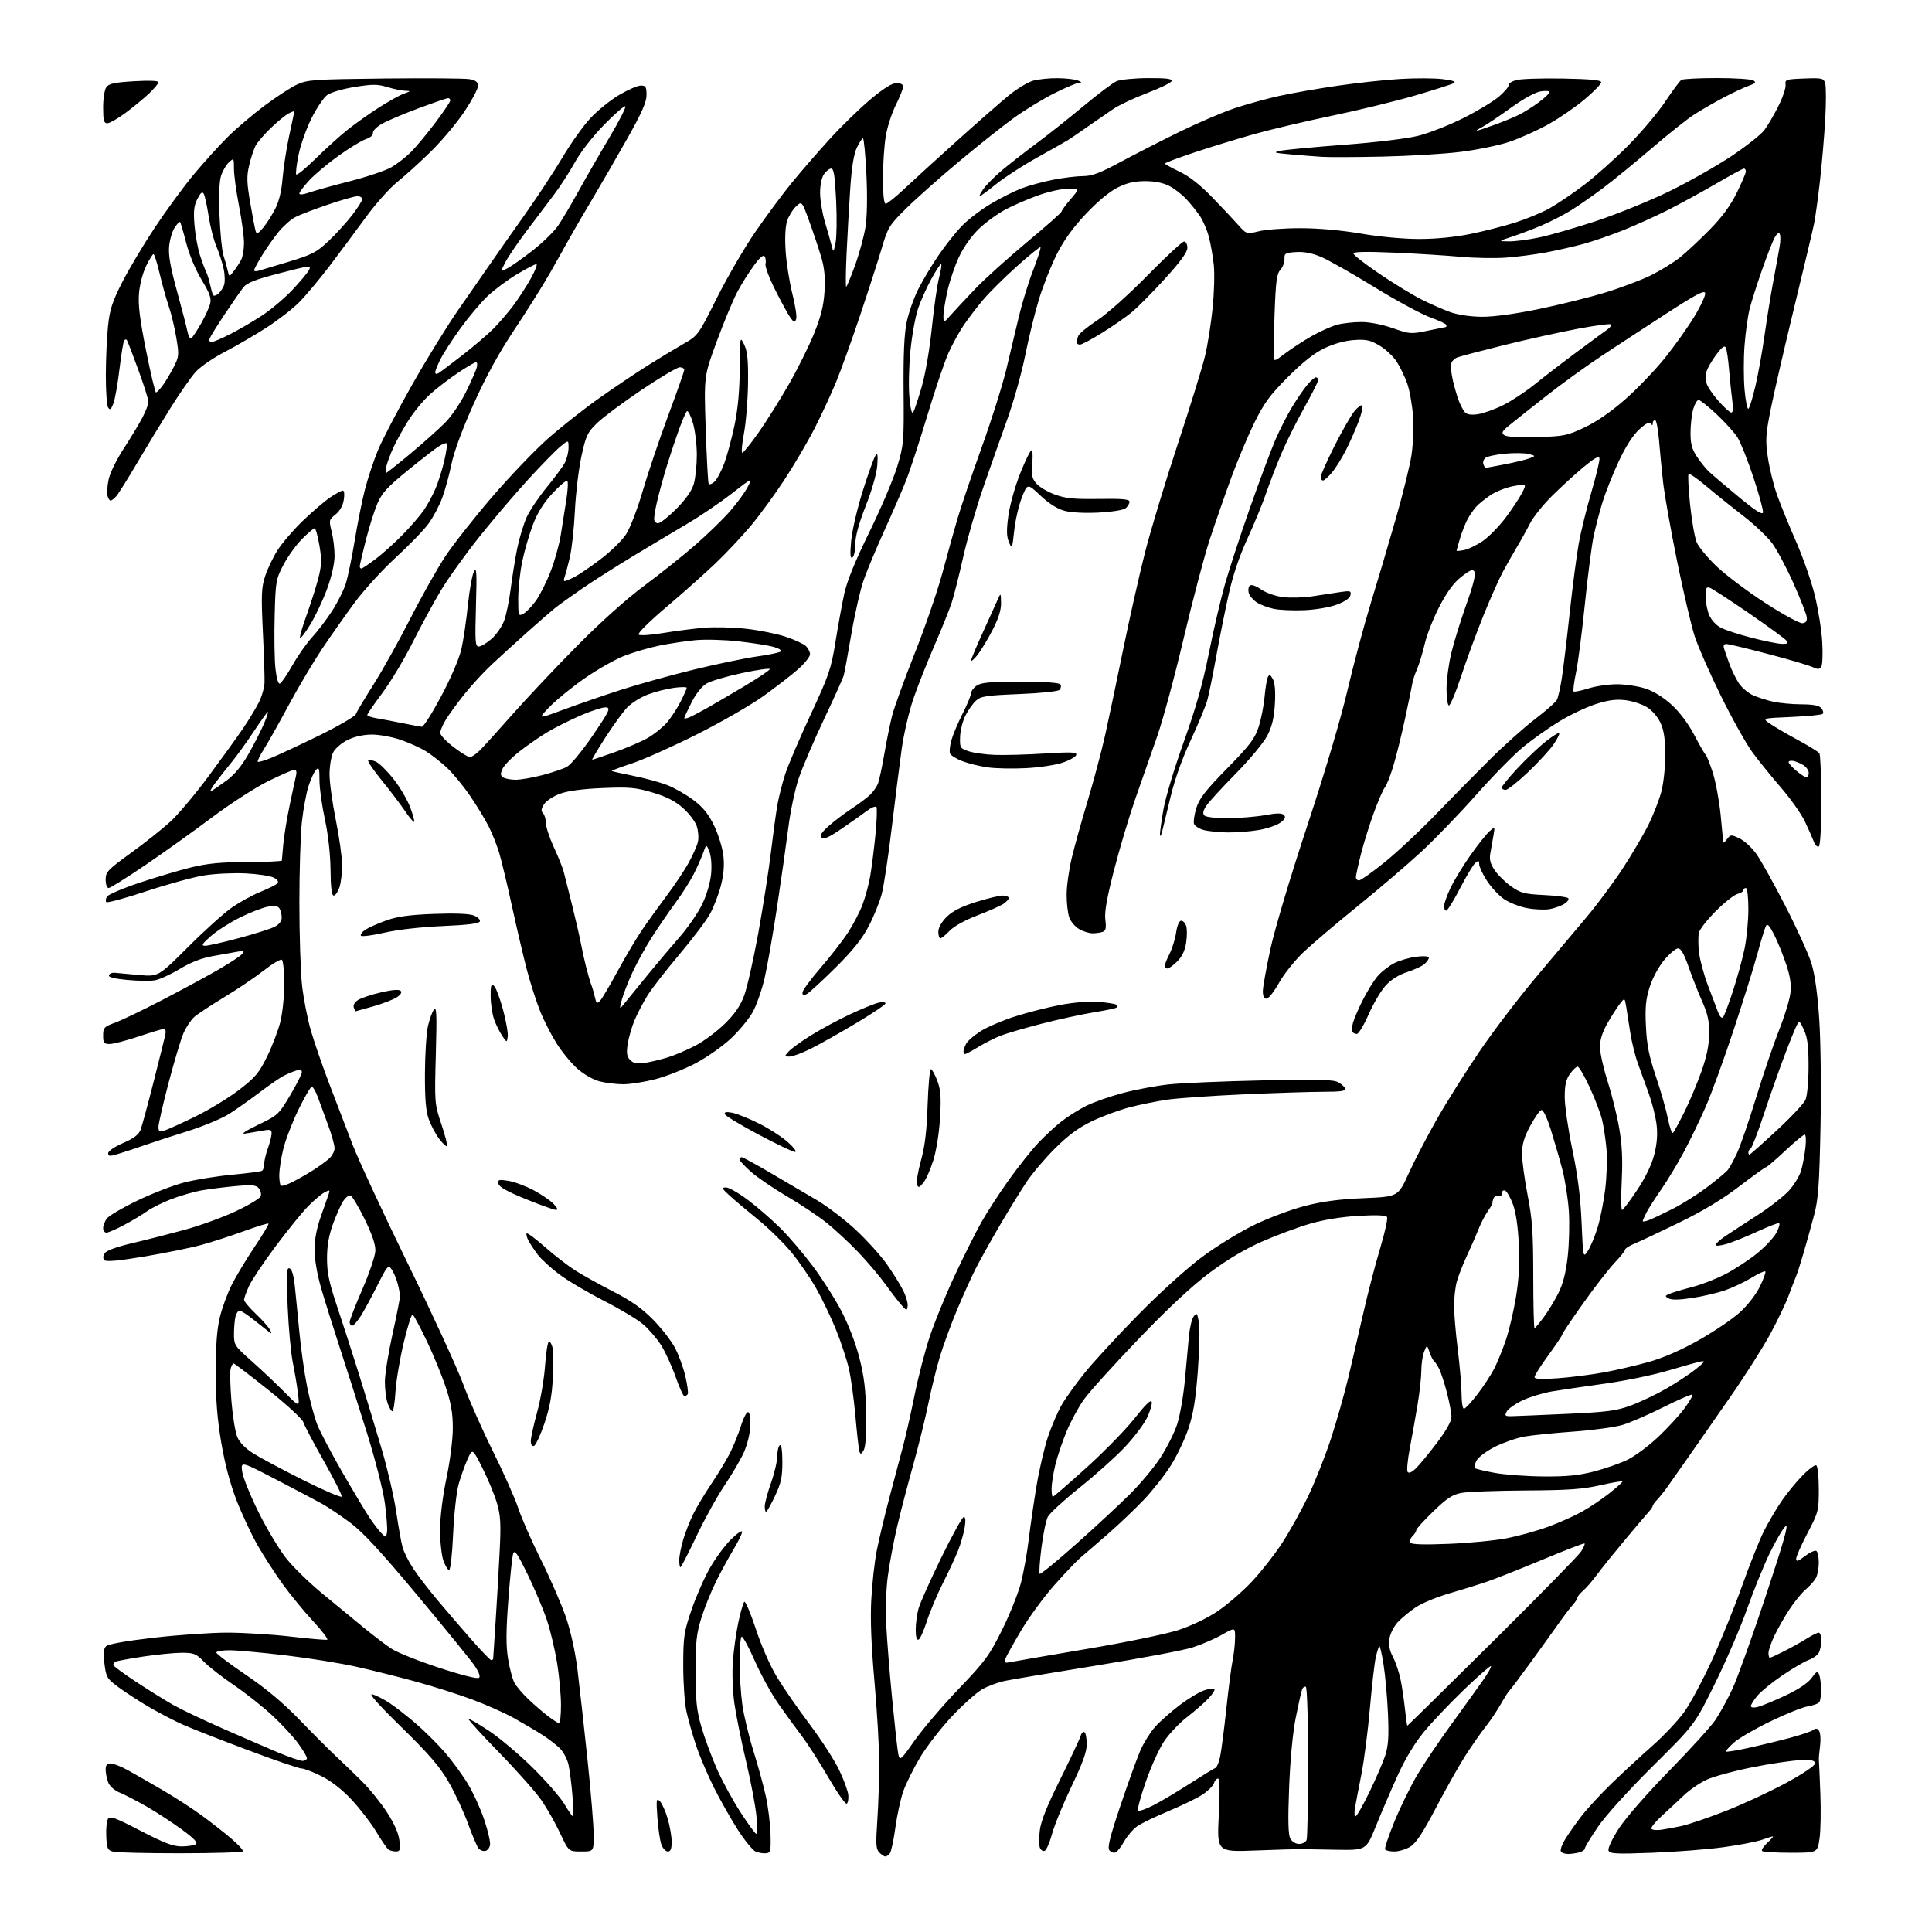 <?xml version="1.0" encoding="UTF-8" standalone="no"?>
<svg 
  version="1.1" 
  xmlns="http://www.w3.org/2000/svg" 
  xmlns:xlink="http://www.w3.org/1999/xlink" 
  xmlns:svg="http://www.w3.org/2000/svg"
  xmlns:rdf="http://www.w3.org/1999/02/22-rdf-syntax-ns#"
  xmlns:cc="http://creativecommons.org/ns#"
  xmlns:dc="http://purl.org/dc/elements/1.1/"
  viewBox="0 0 768 768"
  width="768"
  height="768"
>
<style>svg {background-color: white; }</style>"
<path stroke="none" fill="black" fill-rule="evenodd" d="M351.95,738.00C351.51,738.00 350.43,737.29 349.56,736.42C348.21,735.06 348.09,733.21 348.74,723.67C349.16,717.52 349.50,707.33 349.50,701.00C349.50,694.67 348.65,680.05 347.62,668.50C346.35,654.31 345.93,643.77 346.34,636.00C346.67,629.67 347.64,620.90 348.50,616.50C349.36,612.10 351.67,602.42 353.64,595.00C355.60,587.58 358.05,578.35 359.08,574.50C360.11,570.65 362.13,561.65 363.58,554.50C365.02,547.35 367.76,536.82 369.67,531.09C371.58,525.37 376.02,514.52 379.55,506.97C383.07,499.43 387.82,489.94 390.10,485.88C392.38,481.82 397.31,474.23 401.05,469.00C404.80,463.77 410.03,457.19 412.68,454.37C415.33,451.55 419.52,447.67 422.00,445.74C424.48,443.81 428.88,441.04 431.78,439.59C434.68,438.13 441.21,435.84 446.28,434.50C451.35,433.15 459.55,431.61 464.50,431.07C469.45,430.53 486.10,429.81 501.50,429.48C523.67,429.00 530.00,429.14 531.92,430.18C533.25,430.91 534.53,432.06 534.75,432.75C535.06,433.69 532.92,434.00 526.17,434.00C521.21,434.00 506.89,434.46 494.33,435.02C481.77,435.58 468.16,436.53 464.08,437.12C459.99,437.71 453.24,439.08 449.08,440.16C444.91,441.24 438.19,443.72 434.14,445.66C428.87,448.18 424.72,451.22 419.55,456.34C415.58,460.28 410.45,466.30 408.16,469.71C405.86,473.13 401.01,481.00 397.38,487.20C393.75,493.41 389.42,501.19 387.75,504.49C386.08,507.80 382.78,515.12 380.41,520.76C378.05,526.41 375.00,534.73 373.63,539.26C372.27,543.79 370.19,552.23 369.02,558.00C367.84,563.77 365.12,574.80 362.97,582.50C360.81,590.20 357.94,601.23 356.59,607.00C355.24,612.77 353.59,621.55 352.93,626.50C352.22,631.82 351.98,639.99 352.33,646.50C352.65,652.55 353.64,664.92 354.52,674.00C355.40,683.08 356.43,692.75 356.82,695.49C357.52,700.49 357.52,700.49 363.50,691.99C366.79,687.32 374.72,678.02 381.13,671.33C391.67,660.31 393.29,658.09 398.38,647.83C401.47,641.60 404.85,633.12 405.89,629.00C406.94,624.87 408.30,617.22 408.93,612.00C409.55,606.77 410.95,597.18 412.03,590.68C413.11,584.18 415.16,575.41 416.57,571.18C417.99,566.96 420.44,561.25 422.02,558.50C423.60,555.75 427.81,549.90 431.37,545.50C434.93,541.10 444.51,530.71 452.67,522.42C461.19,513.76 471.93,504.05 477.92,499.60C483.65,495.34 492.99,489.61 498.68,486.87C504.36,484.12 513.40,480.75 518.76,479.37C525.74,477.57 532.36,476.70 542.14,476.29C555.77,475.71 555.77,475.71 559.95,466.49C562.25,461.42 567.31,451.70 571.19,444.88C575.06,438.07 582.67,425.98 588.09,418.00C593.51,410.02 603.62,396.75 610.55,388.50C617.49,380.25 626.57,369.45 630.75,364.50C634.92,359.55 641.37,350.86 645.08,345.19C648.79,339.52 653.42,331.65 655.36,327.69C657.31,323.74 659.60,317.82 660.45,314.54C661.30,311.26 661.99,304.74 661.98,300.04C661.96,293.89 661.44,290.36 660.10,287.40C659.00,285.00 656.77,282.40 654.69,281.12C652.74,279.91 648.87,278.65 646.10,278.33C642.38,277.88 639.29,278.30 634.28,279.91C630.55,281.11 624.03,284.21 619.79,286.80C615.55,289.38 609.07,293.98 605.40,297.00C601.73,300.02 593.35,308.57 586.77,316.00C580.20,323.43 570.35,333.63 564.89,338.68C559.42,343.73 548.10,353.41 539.73,360.18C531.36,366.96 521.70,375.16 518.25,378.41C514.81,381.67 510.39,387.18 508.45,390.66C506.50,394.15 504.25,397.00 503.45,397.00C502.51,397.00 502.00,395.96 502.00,394.05C502.00,392.42 503.37,384.82 505.03,377.16C506.75,369.27 513.08,348.11 519.62,328.36C526.62,307.21 532.90,286.07 535.59,274.61C538.02,264.21 542.24,248.46 544.96,239.61C547.68,230.75 552.16,215.62 554.91,206.00C557.67,196.38 560.44,185.12 561.08,181.00C561.72,176.88 562.00,169.90 561.70,165.50C561.40,161.10 560.37,155.25 559.41,152.50C558.45,149.75 556.54,145.79 555.16,143.69C553.78,141.60 550.69,138.73 548.29,137.32C544.62,135.17 543.00,134.83 538.13,135.18C534.52,135.45 530.10,136.68 526.42,138.46C522.39,140.40 517.75,144.07 511.89,149.96C504.79,157.09 502.46,160.27 498.63,168.06C496.07,173.25 491.92,183.12 489.40,190.00C486.89,196.88 483.05,207.90 480.88,214.50C478.71,221.10 474.04,238.81 470.50,253.85C466.96,268.89 462.21,286.44 459.95,292.85C457.70,299.26 453.82,310.33 451.33,317.46C448.85,324.59 445.02,337.41 442.83,345.96C439.96,357.12 438.99,362.67 439.39,365.66C439.81,368.84 439.57,369.95 438.39,370.41C437.53,370.73 435.71,371.00 434.32,371.00C432.94,371.00 430.51,370.24 428.93,369.30C427.35,368.37 425.59,366.27 425.03,364.65C424.46,363.03 424.00,358.96 424.01,355.60C424.01,352.25 424.93,345.69 426.04,341.03C427.16,336.37 430.04,326.02 432.45,318.03C434.85,310.04 437.96,298.32 439.36,292.00C440.76,285.68 443.98,270.38 446.51,258.00C449.04,245.62 452.94,228.33 455.17,219.57C457.39,210.82 463.25,191.47 468.17,176.57C473.10,161.68 477.98,145.90 479.02,141.50C480.07,137.10 481.42,128.55 482.03,122.50C482.65,116.45 482.86,108.72 482.50,105.32C482.15,101.92 481.26,96.88 480.53,94.12C479.80,91.36 478.19,87.62 476.95,85.80C475.70,83.99 473.29,81.00 471.59,79.16C469.89,77.33 466.83,74.96 464.79,73.91C462.38,72.67 459.03,72.00 455.24,72.00C450.96,72.00 448.00,72.69 444.23,74.57C441.01,76.18 436.27,80.13 431.58,85.11C426.44,90.57 422.81,95.62 420.03,101.19C417.79,105.65 414.64,113.62 413.02,118.90C411.40,124.18 408.94,134.20 407.55,141.18C406.16,148.15 402.94,159.62 400.41,166.68C397.87,173.73 393.55,186.01 390.80,193.96C388.05,201.91 384.48,214.29 382.88,221.46C381.27,228.63 379.23,236.75 378.33,239.50C377.44,242.25 374.34,249.96 371.44,256.63C368.54,263.30 364.78,272.82 363.08,277.78C361.37,282.74 359.29,291.68 358.45,297.65C357.62,303.62 355.83,317.73 354.49,329.00C353.15,340.27 351.35,352.16 350.50,355.41C349.64,358.66 347.29,364.46 345.27,368.30C342.64,373.31 338.89,377.96 332.05,384.73C326.80,389.93 321.71,394.60 320.75,395.12C319.44,395.83 319.00,395.69 319.00,394.56C319.00,393.73 322.22,389.32 326.16,384.77C330.10,380.22 335.04,373.87 337.13,370.65C339.22,367.43 341.82,362.43 342.89,359.55C343.97,356.67 345.32,351.65 345.90,348.41C346.47,345.16 347.40,337.84 347.97,332.15C348.53,326.46 348.73,321.38 348.41,320.85C348.08,320.33 346.40,320.98 344.66,322.30C342.92,323.62 338.40,326.81 334.61,329.40C329.48,332.90 327.43,333.82 326.61,332.97C325.79,332.13 326.55,330.90 329.50,328.29C331.70,326.34 335.75,323.27 338.50,321.47C341.25,319.67 344.54,317.21 345.81,316.00C347.08,314.80 348.53,312.74 349.03,311.43C349.52,310.13 350.64,304.88 351.52,299.78C352.40,294.68 353.79,287.80 354.63,284.50C355.46,281.20 359.51,270.03 363.63,259.67C367.74,249.32 372.69,234.92 374.64,227.67C376.58,220.43 379.29,210.68 380.67,206.00C382.04,201.32 386.32,188.74 390.17,178.03C394.02,167.33 398.43,153.38 399.97,147.03C401.51,140.69 403.76,131.22 404.98,126.00C406.20,120.78 408.73,112.50 410.62,107.60C412.50,102.71 413.84,98.51 413.60,98.27C413.36,98.03 409.13,101.46 404.19,105.89C399.25,110.31 393.21,116.31 390.77,119.22C388.32,122.12 384.86,126.67 383.07,129.31C381.28,131.96 378.56,136.91 377.03,140.31C375.49,143.72 371.69,154.96 368.59,165.30C365.48,175.64 361.65,187.34 360.06,191.30C358.48,195.26 354.63,204.12 351.50,211.00C348.37,217.88 344.71,226.65 343.36,230.50C342.01,234.35 339.79,244.03 338.43,252.00C337.07,259.98 335.71,267.40 335.40,268.50C335.10,269.60 331.55,277.48 327.51,286.00C323.48,294.52 318.98,305.05 317.51,309.39C316.04,313.74 314.19,322.51 313.39,328.89C312.58,335.28 310.57,349.50 308.90,360.50C307.24,371.50 305.00,384.28 303.93,388.89C302.85,393.51 300.76,399.50 299.29,402.21C297.81,404.92 293.85,409.71 290.49,412.86C287.11,416.03 280.73,420.48 276.22,422.82C271.74,425.16 264.61,427.95 260.38,429.03C256.14,430.11 250.48,431.00 247.78,431.00C245.09,431.00 240.89,430.50 238.45,429.88C235.86,429.23 232.17,427.14 229.59,424.87C227.15,422.73 223.40,418.17 221.24,414.74C219.08,411.31 216.11,405.49 214.65,401.81C213.18,398.13 210.88,390.93 209.52,385.81C208.17,380.69 205.49,369.30 203.57,360.50C201.66,351.70 199.34,342.02 198.43,339.00C197.52,335.98 195.64,331.25 194.25,328.50C192.86,325.75 189.58,320.35 186.96,316.50C184.34,312.65 180.24,307.64 177.85,305.36C175.46,303.09 171.62,300.07 169.33,298.65C167.03,297.23 162.44,295.16 159.11,294.04C155.78,292.92 150.72,292.00 147.85,292.00C144.59,292.00 141.00,292.79 138.29,294.10C135.86,295.28 133.30,297.46 132.47,299.05C131.66,300.62 131.00,304.56 131.00,307.81C131.00,311.06 132.13,319.25 133.50,326.00C134.87,332.75 136.00,340.85 136.00,343.99C136.00,347.13 135.51,351.12 134.90,352.85C134.30,354.58 133.29,356.00 132.65,356.00C131.86,356.00 131.46,352.75 131.39,345.75C131.32,339.44 130.45,331.71 129.14,325.64C127.96,320.22 127.00,313.26 127.00,310.18C127.00,305.37 126.80,304.78 125.62,306.04C124.86,306.84 123.52,309.75 122.64,312.50C121.76,315.25 120.59,321.55 120.03,326.50C119.47,331.45 119.01,345.98 119.01,358.79C119.00,371.60 119.48,386.39 120.07,391.67C120.66,396.94 122.24,405.06 123.59,409.71C124.94,414.36 128.31,424.09 131.08,431.33C133.86,438.57 137.94,449.23 140.15,455.00C142.36,460.77 152.18,481.93 161.97,502.00C171.76,522.08 181.69,543.67 184.04,550.00C186.38,556.33 191.76,568.48 196.00,577.00C200.24,585.52 204.74,595.65 206.00,599.50C207.26,603.35 211.32,612.58 215.02,620.00C218.72,627.42 223.18,637.67 224.93,642.77C226.88,648.47 228.66,656.56 229.56,663.77C230.36,670.22 232.13,686.16 233.51,699.19C234.88,712.22 236.00,725.83 236.00,729.44C236.00,736.00 236.00,736.00 231.03,736.00C226.06,736.00 226.06,736.00 222.66,728.75C220.80,724.76 217.46,718.88 215.26,715.67C213.05,712.47 205.54,703.99 198.56,696.82C191.58,689.66 186.06,683.61 186.30,683.37C186.54,683.13 190.25,685.29 194.55,688.16C198.84,691.03 206.69,697.69 211.99,702.94C217.29,708.20 222.88,714.64 224.41,717.25C225.94,719.86 227.43,722.00 227.71,722.00C228.00,722.00 227.92,718.22 227.54,713.61C227.15,708.99 226.46,703.55 226.00,701.51C225.54,699.47 224.12,696.68 222.83,695.29C221.55,693.91 218.25,691.34 215.50,689.59C212.75,687.84 207.57,684.79 204.00,682.81C200.43,680.84 193.06,677.58 187.64,675.56C182.22,673.54 172.24,670.37 165.46,668.51C158.68,666.65 148.02,663.98 141.76,662.58C135.50,661.17 122.75,659.12 113.44,658.02C104.12,656.91 94.14,656.01 91.25,656.00C88.36,656.00 86.00,656.41 86.00,656.91C86.00,657.42 91.29,661.41 97.76,665.80C105.75,671.21 112.56,676.91 119.01,683.58C124.23,688.98 130.69,695.45 133.36,697.95C136.03,700.45 140.72,704.98 143.78,708.00C146.84,711.02 151.35,716.60 153.81,720.39C156.77,724.95 158.44,728.75 158.77,731.64C159.19,735.42 159.01,736.00 157.38,735.98C156.35,735.98 155.02,735.64 154.44,735.23C153.86,734.83 151.65,731.64 149.55,728.13C147.44,724.63 143.04,718.91 139.78,715.42C135.99,711.37 131.65,707.98 127.76,706.04C124.42,704.37 120.85,703.00 119.82,703.00C118.80,703.00 109.09,699.66 98.23,695.58C87.38,691.51 75.81,686.97 72.53,685.50C69.24,684.03 63.39,680.99 59.53,678.74C55.66,676.49 50.19,672.96 47.37,670.89C42.51,667.31 42.21,666.82 41.53,661.43C41.01,657.22 41.17,655.40 42.17,654.40C43.02,653.56 50.10,652.29 61.01,651.03C70.63,649.91 83.81,649.00 90.30,649.00C96.79,649.00 108.17,649.70 115.60,650.57C123.03,651.43 129.53,651.99 130.06,651.81C130.58,651.64 128.08,648.35 124.51,644.50C120.93,640.65 115.49,634.02 112.41,629.76C109.34,625.51 104.83,618.53 102.39,614.26C99.96,609.99 96.21,602.00 94.07,596.50C91.51,589.95 89.41,582.02 87.96,573.50C86.36,564.10 85.75,556.35 85.75,545.50C85.74,535.13 86.24,528.42 87.36,523.75C88.24,520.04 90.38,514.19 92.11,510.75C93.84,507.31 97.93,500.52 101.20,495.65C104.46,490.79 106.96,486.62 106.73,486.40C106.51,486.17 102.09,487.54 96.91,489.42C91.74,491.31 84.12,493.77 80.00,494.89C75.88,496.02 65.77,498.07 57.54,499.46C47.40,501.17 42.25,501.65 41.56,500.96C40.87,500.27 40.89,499.39 41.61,498.22C42.30,497.11 46.17,495.68 52.59,494.17C58.04,492.89 67.45,490.49 73.50,488.84C79.55,487.18 88.67,483.87 93.76,481.47C98.85,479.08 103.29,476.41 103.62,475.55C103.95,474.68 103.63,473.26 102.91,472.39C101.82,471.08 100.27,470.92 94.05,471.46C89.90,471.82 83.80,472.57 80.50,473.14C77.20,473.70 71.58,475.31 68.00,476.71C64.42,478.11 60.15,480.24 58.50,481.45C56.85,482.66 52.83,485.07 49.57,486.82C46.31,488.57 43.05,490.00 42.32,490.00C41.60,490.00 41.00,489.20 41.00,488.22C41.00,487.24 41.63,485.55 42.40,484.45C43.16,483.35 48.68,480.11 54.65,477.23C60.62,474.36 69.05,471.11 73.39,470.01C77.73,468.91 86.23,467.54 92.29,466.97C98.34,466.40 103.68,465.70 104.15,465.41C104.62,465.12 105.01,463.90 105.02,462.69C105.02,461.49 105.68,458.70 106.47,456.50C107.26,454.30 107.93,451.66 107.96,450.64C107.99,449.03 107.50,448.87 104.25,449.47C102.19,449.85 99.15,450.36 97.50,450.60C95.59,450.88 97.44,449.62 102.58,447.14C110.44,443.36 110.79,443.04 115.33,435.41C117.90,431.09 120.00,426.96 120.00,426.21C120.00,425.28 119.31,425.08 117.75,425.56C116.51,425.94 114.29,426.87 112.81,427.62C111.33,428.37 107.06,431.31 103.31,434.16C99.56,437.00 94.12,440.85 91.21,442.72C88.30,444.58 80.88,447.69 74.71,449.62C68.54,451.55 60.80,454.07 57.50,455.22C54.20,456.38 49.59,457.90 47.25,458.61C43.58,459.73 43.00,459.70 43.00,458.42C43.00,457.57 45.51,455.85 48.92,454.38C53.14,452.55 55.13,451.05 55.86,449.15C56.43,447.69 58.77,439.07 61.07,430.00C63.37,420.93 65.47,412.49 65.74,411.25C66.01,410.01 65.76,409.00 65.17,409.00C64.59,409.00 60.08,410.35 55.16,412.00C50.23,413.65 45.03,415.00 43.60,415.00C41.31,415.00 41.00,414.59 41.00,411.64C41.00,408.53 41.37,408.13 45.75,406.52C48.36,405.56 56.58,401.62 64.00,397.77C71.42,393.93 81.42,388.53 86.21,385.79C91.01,383.04 95.50,380.11 96.19,379.27C97.29,377.94 97.07,377.81 94.48,378.30C92.84,378.61 88.46,379.39 84.75,380.04C80.13,380.85 75.93,382.48 71.43,385.19C67.82,387.37 63.34,389.39 61.48,389.70C59.63,390.00 54.68,389.92 50.50,389.53C45.40,389.05 43.03,388.44 43.30,387.66C43.53,387.02 44.57,386.59 45.61,386.69C46.65,386.80 50.98,387.19 55.23,387.57C62.95,388.25 62.95,388.25 74.84,376.38C81.37,369.84 89.24,362.77 92.32,360.65C95.41,358.54 100.45,355.78 103.54,354.52C106.63,353.27 109.62,351.78 110.19,351.21C110.89,350.51 110.47,349.78 108.86,348.90C107.56,348.20 102.53,347.43 97.68,347.19C92.83,346.95 85.40,347.30 81.18,347.98C76.96,348.65 66.63,351.48 58.24,354.26C49.84,357.04 42.66,358.99 42.27,358.61C41.89,358.22 42.00,357.23 42.54,356.40C43.07,355.57 48.90,353.09 55.50,350.89C62.10,348.69 71.33,345.95 76.00,344.80C82.45,343.23 87.82,342.71 98.25,342.68C105.81,342.66 112.02,342.39 112.04,342.07C112.06,341.76 112.32,338.80 112.62,335.50C112.93,332.20 114.07,325.23 115.17,320.00C116.26,314.77 117.40,309.49 117.70,308.25C118.03,306.85 117.77,306.00 117.01,306.00C116.34,306.00 111.67,308.03 106.64,310.51C101.61,312.99 91.60,319.44 84.41,324.84C77.21,330.25 65.26,338.79 57.85,343.83C50.44,348.88 43.84,353.00 43.19,353.00C42.51,353.00 42.00,351.58 42.00,349.67C42.00,346.61 42.79,345.77 52.00,339.10C57.51,335.11 64.55,329.52 67.66,326.68C70.77,323.84 77.65,315.66 82.96,308.50C88.26,301.35 94.42,292.80 96.66,289.50C98.89,286.20 101.69,281.58 102.88,279.24C104.07,276.90 105.10,273.30 105.16,271.24C105.22,269.18 104.92,260.01 104.48,250.86C103.80,236.39 103.92,233.54 105.42,228.95C106.37,226.05 108.61,221.38 110.41,218.59C112.20,215.79 116.70,210.57 120.40,207.00C124.11,203.43 128.97,199.26 131.22,197.75C133.46,196.24 135.74,195.00 136.28,195.00C136.85,195.00 137.01,196.54 136.66,198.69C136.29,201.01 135.07,203.17 133.37,204.52C130.78,206.59 130.72,206.84 131.84,211.28C132.48,213.81 133.00,218.15 133.00,220.91C133.00,223.98 131.86,229.08 130.07,233.98C128.45,238.40 125.48,244.74 123.46,248.07C121.44,251.40 119.56,253.89 119.28,253.61C119.00,253.33 120.15,249.29 121.84,244.64C123.52,239.98 125.63,233.36 126.52,229.94C127.87,224.71 127.94,222.60 126.98,216.85C126.34,213.08 125.48,210.00 125.07,210.00C124.65,210.00 122.40,211.91 120.07,214.25C117.73,216.59 114.41,221.20 112.69,224.50C109.67,230.27 109.54,231.05 109.18,244.93C108.97,252.86 109.11,262.22 109.49,265.73C109.90,269.53 110.60,271.97 111.23,271.76C111.82,271.56 114.07,268.29 116.23,264.48C118.39,260.67 121.93,255.63 124.10,253.27C126.27,250.92 129.81,246.26 131.97,242.93C134.12,239.60 136.57,234.76 137.40,232.19C138.24,229.61 139.85,221.88 140.98,215.00C142.10,208.12 143.95,198.91 145.08,194.52C146.21,190.13 148.52,183.16 150.23,179.02C151.93,174.88 158.04,163.18 163.80,153.00C169.56,142.82 177.89,129.32 182.30,123.00C186.71,116.67 192.25,108.69 194.61,105.27C196.96,101.84 203.13,93.06 208.30,85.77C213.48,78.47 220.37,68.02 223.61,62.54C226.85,57.06 231.81,50.08 234.63,47.04C237.45,43.99 242.62,39.81 246.11,37.75C249.60,35.69 253.48,34.00 254.73,34.00C256.69,34.00 257.00,34.52 257.00,37.76C257.00,40.60 255.13,44.84 249.39,55.01C245.21,62.43 238.84,73.45 235.24,79.50C231.63,85.55 227.57,92.53 226.22,95.00C224.86,97.47 221.45,103.55 218.63,108.50C215.82,113.45 209.46,123.58 204.51,131.00C198.33,140.26 193.24,149.54 188.31,160.52C183.83,170.48 180.50,179.51 179.48,184.42C178.59,188.76 176.93,194.83 175.79,197.91C174.66,200.98 172.22,205.58 170.38,208.11C168.54,210.65 162.67,216.72 157.34,221.61C152.02,226.50 144.67,234.55 141.01,239.50C137.36,244.45 131.55,252.70 128.10,257.83C124.66,262.97 118.66,273.06 114.79,280.25C110.92,287.45 106.46,295.36 104.88,297.84C103.31,300.33 102.23,302.56 102.48,302.81C102.73,303.07 105.32,302.30 108.22,301.10C111.12,299.91 119.66,295.91 127.19,292.22C134.71,288.52 141.14,284.76 141.47,283.87C141.79,282.97 144.96,277.66 148.50,272.07C152.04,266.49 158.66,254.62 163.20,245.71C167.74,236.79 174.03,225.64 177.18,220.92C180.32,216.20 188.58,205.73 195.53,197.64C202.47,189.56 212.41,179.16 217.61,174.53C222.81,169.90 232.11,162.55 238.28,158.21C244.45,153.86 253.10,148.04 257.50,145.28C261.90,142.52 268.20,138.71 271.50,136.81C277.50,133.37 277.50,133.37 285.00,118.40C289.12,110.16 296.01,98.33 300.31,92.10C304.60,85.87 311.11,77.11 314.76,72.64C318.41,68.16 325.24,60.29 329.95,55.14C334.65,49.99 341.94,42.90 346.15,39.39C351.24,35.13 354.66,33.00 356.40,33.00C358.02,33.00 359.00,33.55 359.00,34.47C359.00,35.28 357.70,38.54 356.11,41.72C354.52,44.90 352.72,50.46 352.11,54.08C351.50,57.70 351.00,65.24 351.00,70.83C351.00,77.48 351.38,81.00 352.09,81.00C352.68,81.00 355.95,78.39 359.34,75.20C362.73,72.00 372.25,63.32 380.50,55.90C388.75,48.47 398.07,40.31 401.22,37.75C404.37,35.20 408.64,32.64 410.72,32.06C412.80,31.48 417.20,31.04 420.50,31.08C423.80,31.11 427.40,31.53 428.50,32.00C430.05,32.67 430.13,32.88 428.87,32.93C427.97,32.97 423.61,34.81 419.18,37.03C414.75,39.25 407.62,43.58 403.33,46.65C399.05,49.72 389.24,57.51 381.52,63.95C373.81,70.39 364.26,78.86 360.30,82.77C353.45,89.54 352.97,90.32 350.50,98.69C349.07,103.54 345.18,115.60 341.86,125.50C338.54,135.40 334.24,147.32 332.31,152.00C330.38,156.68 326.54,164.94 323.77,170.36C321.00,175.78 315.58,185.00 311.73,190.86C307.88,196.71 301.91,204.88 298.47,209.00C295.02,213.12 288.67,219.88 284.35,224.00C280.02,228.12 271.20,235.98 264.74,241.44C258.17,247.01 253.37,251.77 253.85,252.25C254.33,252.73 258.63,252.46 263.61,251.63C268.50,250.82 275.88,249.87 280.00,249.53C284.12,249.18 291.70,249.38 296.84,249.97C301.98,250.56 308.95,251.97 312.34,253.11C315.73,254.24 319.29,255.88 320.25,256.74C321.21,257.60 322.00,259.10 322.00,260.07C322.00,261.04 319.86,263.72 317.25,266.03C314.64,268.34 308.45,273.13 303.50,276.68C298.55,280.23 286.62,287.10 277.00,291.94C267.38,296.77 255.76,301.96 251.19,303.47C246.61,304.97 243.01,306.33 243.19,306.48C243.36,306.63 247.25,307.51 251.83,308.43C256.42,309.34 262.49,311.01 265.33,312.12C268.17,313.24 272.83,315.91 275.68,318.05C279.51,320.94 281.63,323.58 283.88,328.23C285.54,331.68 287.19,337.02 287.55,340.10C287.99,343.90 287.68,347.72 286.58,351.99C285.69,355.46 283.77,360.48 282.31,363.16C280.85,365.85 275.39,373.09 270.17,379.27C264.95,385.45 259.26,392.75 257.52,395.50C255.79,398.25 253.43,402.75 252.27,405.50C251.12,408.25 249.87,412.57 249.50,415.09C248.96,418.73 249.18,420.03 250.55,421.40C251.87,422.73 253.22,422.98 256.39,422.50C258.65,422.15 262.75,421.16 265.50,420.31C268.25,419.45 273.19,417.35 276.47,415.63C279.76,413.91 284.97,410.02 288.06,407.00C292.08,403.07 294.29,399.86 295.82,395.75C297.00,392.59 299.54,381.34 301.46,370.75C303.38,360.16 305.64,345.65 306.49,338.50C307.35,331.35 308.50,322.94 309.05,319.82C309.61,316.70 310.98,311.30 312.10,307.82C313.22,304.34 317.76,293.71 322.19,284.18C329.54,268.37 330.40,265.84 332.11,255.18C333.14,248.76 334.71,240.12 335.61,236.00C336.71,230.95 339.97,222.95 345.59,211.50C350.18,202.15 355.15,190.45 356.65,185.50C359.26,176.84 359.36,175.72 359.19,155.65C359.07,140.95 359.43,132.80 360.43,128.03C361.20,124.31 363.28,118.41 365.04,114.92C366.80,111.43 370.40,105.41 373.05,101.54C375.69,97.67 379.84,92.42 382.29,89.88C384.73,87.33 389.90,83.37 393.78,81.06C397.66,78.76 403.23,75.96 406.17,74.84C409.10,73.73 414.80,72.18 418.84,71.41C422.87,70.63 428.16,70.00 430.59,70.00C434.04,70.00 437.25,68.79 445.25,64.48C450.89,61.44 461.47,56.03 468.76,52.46C476.05,48.88 485.95,44.64 490.76,43.03C495.57,41.42 503.55,39.22 508.50,38.13C513.45,37.04 523.80,35.22 531.50,34.10C539.20,32.97 550.48,31.75 556.56,31.39C562.64,31.02 570.27,31.05 573.51,31.46C577.62,31.97 578.94,32.46 577.86,33.06C577.01,33.54 570.07,35.75 562.45,37.98C554.83,40.21 540.02,43.81 529.55,45.99C519.07,48.17 505.10,51.47 498.50,53.32C491.90,55.18 481.23,58.45 474.79,60.60C468.35,62.74 463.08,64.72 463.09,65.00C463.09,65.28 465.69,66.72 468.85,68.22C472.66,70.02 477.00,73.41 481.67,78.22C485.56,82.22 490.26,87.21 492.12,89.31C495.50,93.12 495.50,93.12 500.50,91.91C503.25,91.24 510.68,90.70 517.00,90.71C524.14,90.71 533.23,91.53 541.00,92.86C548.42,94.13 557.83,95.00 564.14,95.00C570.89,95.00 578.39,94.26 584.64,92.98C590.06,91.87 598.10,89.81 602.50,88.41C606.90,87.00 612.98,84.47 616.00,82.78C619.02,81.09 625.10,76.99 629.50,73.66C633.90,70.34 641.78,63.32 647.02,58.06C652.25,52.80 658.94,44.90 661.88,40.50C664.81,36.10 667.73,32.17 668.36,31.77C668.99,31.36 675.35,31.03 682.50,31.03C689.65,31.03 696.17,31.46 697.00,31.98C698.20,32.74 697.82,33.17 695.15,34.10C693.31,34.74 688.81,36.85 685.15,38.78C681.49,40.71 676.25,43.73 673.50,45.50C670.75,47.26 663.15,53.30 656.62,58.91C650.08,64.53 641.31,71.69 637.12,74.84C632.93,77.98 627.15,81.99 624.27,83.75C621.39,85.52 616.21,88.16 612.77,89.63C609.32,91.10 604.02,93.11 601.00,94.10C595.50,95.89 595.50,95.89 599.79,95.95C602.15,95.98 607.52,95.29 611.72,94.42C615.92,93.56 626.14,90.61 634.43,87.88C642.72,85.14 655.81,79.83 663.52,76.07C671.23,72.31 682.36,66.01 688.26,62.07C694.15,58.13 700.05,53.46 701.37,51.70C702.70,49.94 705.20,45.66 706.94,42.18C708.68,38.70 709.97,34.88 709.80,33.68C709.52,31.62 709.94,31.48 717.17,31.21C724.32,30.94 724.89,31.07 725.54,33.12C725.92,34.33 725.93,40.76 725.56,47.41C725.18,54.06 724.24,65.12 723.46,72.00C722.68,78.88 721.62,86.53 721.11,89.00C720.61,91.47 716.99,106.67 713.09,122.76C709.18,138.86 705.00,157.01 703.80,163.10C701.88,172.86 701.75,175.08 702.75,181.84C703.37,186.05 704.98,192.65 706.33,196.50C707.69,200.35 711.07,208.68 713.85,215.00C716.64,221.32 720.03,231.00 721.38,236.50C722.74,242.00 724.08,250.34 724.36,255.04C724.64,259.74 724.48,264.22 724.01,264.99C723.29,266.15 722.67,266.17 720.32,265.10C718.77,264.39 710.81,262.05 702.63,259.91C694.45,257.76 687.09,256.00 686.26,256.00C685.30,256.00 684.96,256.62 685.32,257.75C685.62,258.71 686.60,261.52 687.50,264.00C688.40,266.48 690.11,269.94 691.30,271.71C692.50,273.47 695.06,275.60 696.99,276.44C698.92,277.28 702.52,278.42 705.00,278.96C707.48,279.51 712.48,279.96 716.13,279.98C720.82,279.99 723.12,280.44 724.02,281.52C724.72,282.36 724.96,283.37 724.56,283.77C724.16,284.17 718.59,284.73 712.17,285.00C700.50,285.50 700.50,285.50 703.50,287.61C705.15,288.77 710.10,291.67 714.50,294.05C718.90,296.44 722.83,298.86 723.23,299.44C723.64,300.02 723.98,308.46 723.98,318.19C723.99,328.95 723.61,336.12 723.00,336.50C722.45,336.84 721.55,335.95 721.00,334.51C720.46,333.08 718.87,329.48 717.47,326.53C716.07,323.58 711.83,317.57 708.05,313.19C704.26,308.81 699.14,302.47 696.66,299.11C694.18,295.74 688.55,285.68 684.14,276.74C679.74,267.81 675.03,257.11 673.68,252.98C672.33,248.84 669.17,235.34 666.65,222.98C664.13,210.61 661.62,196.45 661.08,191.50C660.54,186.55 659.81,179.01 659.46,174.75C659.11,170.49 658.42,167.00 657.91,167.00C657.41,167.00 656.99,167.56 656.98,168.25C656.97,169.18 656.78,169.20 656.23,168.33C655.72,167.54 654.25,168.30 651.61,170.72C649.11,173.01 646.24,177.48 643.48,183.38C641.14,188.40 638.25,195.65 637.06,199.50C635.86,203.35 634.26,209.48 633.49,213.11C632.72,216.75 631.16,228.86 630.02,240.03C628.89,251.19 627.30,263.49 626.49,267.35C625.69,271.21 625.25,274.59 625.53,274.86C625.80,275.13 628.42,274.60 631.35,273.68C634.28,272.76 639.40,272.00 642.72,272.00C646.05,272.00 651.13,272.76 654.02,273.69C657.36,274.77 661.17,277.13 664.50,280.17C667.77,283.17 671.14,287.67 673.53,292.23C675.62,296.23 677.63,299.73 678.01,300.00C678.39,300.27 679.65,303.43 680.82,307.00C681.98,310.57 683.40,318.16 683.97,323.86C684.53,329.55 685.01,334.50 685.03,334.86C685.05,335.21 685.72,334.63 686.53,333.56C687.93,331.71 688.15,331.70 691.51,333.30C693.45,334.23 696.48,337.04 698.26,339.56C700.04,342.08 705.22,351.38 709.76,360.24C714.31,369.09 718.94,379.30 720.07,382.92C721.41,387.24 722.48,394.83 723.17,405.00C723.76,413.67 723.98,432.62 723.68,448.00C723.22,471.05 722.81,476.71 721.14,483.00C720.05,487.12 718.17,493.88 716.97,498.00C715.77,502.12 714.39,506.40 713.92,507.50C713.44,508.60 712.14,511.98 711.02,515.00C709.91,518.02 706.63,524.88 703.75,530.22C700.86,535.57 693.77,546.74 688.00,555.04C682.23,563.33 674.58,574.31 671.00,579.43C667.42,584.55 663.60,589.99 662.50,591.52C661.40,593.05 659.71,595.14 658.75,596.15C657.79,597.17 657.00,598.24 657.00,598.54C657.00,598.84 656.54,599.63 655.98,600.29C655.43,600.96 653.96,602.66 652.73,604.07C651.51,605.49 648.85,608.64 646.82,611.07C644.80,613.51 641.65,617.34 639.82,619.58C638.00,621.82 635.38,625.17 634.00,627.02C632.62,628.86 630.49,631.27 629.25,632.37C628.01,633.46 627.00,634.73 627.00,635.18C627.00,635.63 626.21,636.85 625.25,637.90C624.29,638.94 621.80,642.20 619.73,645.15C617.65,648.09 612.52,655.23 608.32,661.00C604.12,666.77 600.40,671.73 600.05,672.00C599.69,672.27 598.11,674.75 596.54,677.50C594.96,680.25 592.23,684.30 590.48,686.50C588.73,688.70 585.21,693.72 582.67,697.66C580.13,701.59 574.83,710.97 570.89,718.50C565.59,728.62 562.91,732.69 560.61,734.09C558.90,735.14 556.06,735.99 554.31,736.00C552.55,736.00 550.89,735.63 550.61,735.18C550.33,734.72 552.03,729.66 554.38,723.93C556.74,718.19 560.80,709.90 563.42,705.50C566.04,701.10 572.10,692.10 576.89,685.50C581.69,678.90 587.30,671.09 589.37,668.15C591.44,665.21 592.93,662.59 592.67,662.33C592.41,662.07 587.59,666.28 581.96,671.68C576.33,677.08 569.12,684.69 565.94,688.58C562.21,693.14 558.47,699.38 555.45,706.08C552.86,711.81 549.02,720.77 546.91,726.00C543.07,735.50 543.07,735.50 531.29,735.31C524.80,735.20 518.38,735.09 517.00,735.06C515.62,735.03 507.58,735.27 499.12,735.60C483.75,736.19 483.75,736.19 484.48,721.59C484.97,711.72 484.87,707.00 484.17,707.00C483.60,707.00 482.87,707.85 482.54,708.89C482.21,709.93 480.18,711.94 478.03,713.36C475.89,714.78 469.80,717.74 464.50,719.95C459.20,722.15 453.57,724.88 451.98,726.02C450.39,727.15 448.10,729.84 446.88,731.99C445.67,734.15 444.11,736.13 443.42,736.39C442.72,736.66 441.64,736.27 441.01,735.52C440.14,734.47 441.18,730.29 445.48,717.50C448.57,708.35 452.13,698.50 453.40,695.62C454.68,692.75 457.23,688.67 459.08,686.56C460.93,684.46 465.31,680.57 468.80,677.92C472.30,675.27 476.73,672.58 478.65,671.95C480.57,671.32 482.41,671.08 482.74,671.41C483.08,671.75 482.04,673.41 480.43,675.11C478.82,676.82 474.97,680.17 471.87,682.57C468.77,684.97 464.64,689.34 462.69,692.28C460.74,695.22 457.47,702.45 455.44,708.35C453.40,714.24 452.03,719.36 452.39,719.73C452.76,720.09 455.41,719.20 458.28,717.74C461.15,716.29 467.71,712.40 472.85,709.10C477.99,705.80 482.63,702.96 483.16,702.78C483.68,702.61 484.50,700.67 484.98,698.48C485.46,696.29 486.58,687.75 487.46,679.50C488.34,671.25 489.48,662.48 489.99,660.00C490.50,657.52 490.93,653.55 490.96,651.18C491.00,646.85 491.00,646.85 485.75,649.84C482.86,651.49 477.57,653.76 474.00,654.90C470.43,656.03 453.32,659.25 436.00,662.05C418.68,664.85 402.25,667.60 399.50,668.17C396.75,668.73 392.66,670.26 390.40,671.55C388.15,672.84 382.75,677.68 378.40,682.29C374.06,686.91 368.37,694.25 365.76,698.60C363.15,702.95 360.15,709.00 359.08,712.04C358.01,715.08 356.59,721.60 355.92,726.53C355.25,731.46 354.27,736.06 353.73,736.75C353.19,737.44 352.39,738.00 351.95,738.00zM71.79,736.71C58.43,736.72 46.38,736.43 45.00,736.07C42.76,735.49 42.47,734.84 42.24,729.96C42.10,726.96 42.41,723.84 42.94,723.02C43.74,721.79 45.88,722.58 55.88,727.77C65.21,732.62 68.82,734.00 72.18,733.98C74.56,733.98 77.09,733.59 77.82,733.13C78.77,732.53 77.23,730.89 72.32,727.29C68.57,724.54 62.35,720.47 58.50,718.25C54.65,716.04 49.81,713.52 47.74,712.66C45.44,711.70 43.60,710.09 42.99,708.48C42.45,707.05 42.00,704.77 42.00,703.43C42.00,701.68 42.55,701.00 43.96,701.00C45.05,701.00 48.08,702.18 50.71,703.63C53.35,705.08 59.55,708.63 64.50,711.52C69.45,714.41 76.42,718.92 80.00,721.53C83.58,724.14 88.87,728.28 91.76,730.72C94.65,733.17 96.80,735.51 96.54,735.93C96.29,736.35 85.15,736.70 71.79,736.71zM304.50,736.71C303.40,736.82 301.56,736.52 300.40,736.04C299.25,735.57 296.05,731.65 293.28,727.34C290.52,723.03 286.24,715.45 283.76,710.50C281.28,705.55 278.13,698.12 276.75,694.00C275.37,689.88 273.64,683.80 272.91,680.50C272.17,677.19 271.58,668.89 271.60,662.00C271.62,650.57 271.90,648.69 274.86,640.00C276.64,634.77 279.94,627.27 282.18,623.33C284.43,619.38 288.23,614.22 290.64,611.87C293.04,609.51 295.00,608.18 295.00,608.91C295.00,609.64 293.47,612.77 291.61,615.87C289.75,618.97 286.64,624.67 284.70,628.54C282.77,632.42 280.13,638.94 278.84,643.04C276.85,649.39 276.50,652.59 276.51,664.50C276.52,676.11 276.91,679.86 278.82,686.50C280.09,690.90 282.88,698.45 285.02,703.28C287.16,708.11 291.40,715.88 294.44,720.53C297.47,725.19 300.26,729.00 300.62,729.00C300.99,729.00 301.03,725.91 300.71,722.13C300.40,718.35 298.56,708.56 296.63,700.38C294.69,692.20 292.58,681.72 291.92,677.10C291.26,672.46 290.99,665.06 291.31,660.60C291.63,656.14 292.61,649.13 293.48,645.01C294.36,640.90 295.42,637.18 295.86,636.74C296.29,636.31 298.35,641.17 300.45,647.53C302.68,654.33 306.18,662.27 308.93,666.80C311.50,671.03 317.31,679.41 321.83,685.41C326.35,691.41 331.59,699.51 333.48,703.41C335.37,707.31 337.05,711.85 337.21,713.50C337.37,715.15 337.08,716.73 336.57,717.00C336.06,717.27 332.77,712.55 329.25,706.50C325.74,700.45 320.98,693.04 318.68,690.02C316.38,687.00 312.23,681.29 309.46,677.34C306.69,673.39 302.44,665.65 300.01,660.14C297.59,654.63 295.24,650.35 294.80,650.62C294.36,650.89 294.00,655.33 294.00,660.49C294.00,665.64 294.48,673.33 295.08,677.59C295.67,681.84 297.64,690.08 299.46,695.91C301.28,701.73 303.52,709.88 304.42,714.00C305.33,718.12 306.17,724.88 306.29,729.00C306.48,735.84 306.33,736.52 304.50,736.71zM623.31,736.99C622.10,736.99 620.83,736.54 620.49,735.98C620.14,735.42 620.88,733.28 622.12,731.23C623.36,729.18 626.28,725.02 628.60,722.00C630.93,718.98 636.36,713.10 640.66,708.93C644.97,704.77 652.24,698.06 656.82,694.01C661.40,689.97 667.13,683.87 669.57,680.45C672.01,677.04 676.96,667.78 680.57,659.87C684.18,651.97 689.59,638.60 692.60,630.16C695.60,621.73 699.46,612.05 701.17,608.66C702.88,605.27 705.97,599.99 708.05,596.93C710.13,593.86 713.90,589.23 716.43,586.63C718.96,584.03 721.47,582.17 722.01,582.51C722.56,582.84 723.00,587.11 723.00,591.98C723.00,600.54 722.85,601.13 718.50,609.45C716.02,614.18 714.00,618.77 714.00,619.64C714.00,620.90 714.75,620.67 717.51,618.56C719.43,617.09 721.46,616.17 722.01,616.50C722.55,616.84 723.00,618.92 723.00,621.12C723.00,623.33 722.49,626.08 721.87,627.24C721.25,628.40 719.43,630.45 717.82,631.81C716.21,633.16 713.25,636.80 711.24,639.89C709.23,642.97 706.56,647.68 705.30,650.35C704.03,653.02 703.00,656.05 703.00,657.10C703.00,658.14 703.24,659.00 703.53,659.00C703.83,659.00 706.41,657.81 709.27,656.36C712.13,654.91 716.16,652.66 718.22,651.36C720.28,650.06 722.42,649.00 722.98,649.00C723.54,649.00 724.00,650.38 724.00,652.07C724.00,653.75 723.56,655.95 723.02,656.96C722.48,657.97 720.71,659.25 719.09,659.82C717.46,660.39 712.79,663.10 708.71,665.86C704.63,668.61 700.10,672.28 698.65,674.01C697.19,675.74 696.00,677.62 696.00,678.19C696.00,678.81 697.08,678.95 698.75,678.53C700.26,678.16 705.16,676.14 709.63,674.04C714.86,671.60 718.60,669.11 720.10,667.08C722.15,664.30 722.53,664.13 723.15,665.71C723.54,666.69 723.88,669.30 723.91,671.50C723.94,673.70 723.64,675.99 723.23,676.60C722.83,677.20 720.78,677.96 718.67,678.30C716.56,678.63 709.81,681.34 703.67,684.32C697.53,687.30 691.04,691.07 689.25,692.71C687.46,694.34 686.00,695.93 686.00,696.24C686.00,696.55 689.87,695.96 694.61,694.92C699.34,693.89 706.88,692.07 711.36,690.88C715.84,689.69 720.10,688.25 720.83,687.67C721.78,686.92 722.42,687.03 723.12,688.06C723.65,688.85 723.83,691.52 723.51,694.00C723.19,696.48 722.98,698.95 723.03,699.50C723.09,700.05 723.36,706.12 723.62,713.00C723.89,719.88 723.74,727.98 723.28,731.00C722.46,736.50 722.46,736.50 711.81,736.50C705.95,736.50 700.85,736.19 700.47,735.81C700.09,735.42 701.02,733.96 702.53,732.56C704.05,731.15 705.06,730.00 704.77,730.00C704.49,730.00 702.50,730.62 700.36,731.37C698.21,732.13 691.30,733.45 684.98,734.31C678.67,735.17 665.96,736.16 656.75,736.51C642.32,737.05 639.91,736.93 639.41,735.63C639.08,734.76 640.83,731.02 643.53,726.84C646.23,722.67 654.72,712.94 663.44,704.03C671.80,695.49 680.12,686.33 681.92,683.67C683.72,681.02 686.79,675.40 688.74,671.19C690.69,666.97 696.65,650.35 701.98,634.25C709.17,612.56 711.18,605.43 709.75,606.73C708.68,607.69 705.85,612.54 703.45,617.49C701.05,622.45 697.04,632.35 694.52,639.50C692.01,646.65 686.31,659.92 681.84,669.00C673.73,685.50 673.73,685.50 657.10,702.00C647.37,711.66 638.30,721.68 635.24,726.16C632.36,730.38 630.00,734.26 630.00,734.80C630.00,735.33 628.99,736.04 627.75,736.37C626.51,736.70 624.51,736.98 623.31,736.99zM192.91,735.78C192.03,735.95 190.82,735.49 190.22,734.76C189.62,734.04 187.73,729.60 186.03,724.90C184.33,720.20 180.88,712.79 178.37,708.43C174.80,702.24 170.70,697.47 159.65,686.65C150.23,677.43 146.34,673.03 148.00,673.50C149.38,673.88 152.30,675.35 154.50,676.75C156.70,678.16 161.44,681.83 165.04,684.91C168.64,687.98 173.98,693.28 176.90,696.67C179.83,700.07 183.95,705.72 186.06,709.24C188.17,712.75 191.07,719.13 192.50,723.41C193.94,727.69 194.98,732.16 194.81,733.34C194.64,734.51 193.78,735.62 192.91,735.78zM265.48,736.00C264.64,736.00 263.49,734.79 262.93,733.32C262.37,731.84 261.65,727.00 261.33,722.57C260.81,715.32 260.91,714.65 262.29,716.00C263.14,716.83 264.54,719.94 265.41,722.93C266.29,725.92 267.00,730.08 267.00,732.18C267.00,734.94 266.58,736.00 265.48,736.00zM415.25,735.75C414.56,735.98 413.72,735.42 413.37,734.52C413.02,733.61 413.00,730.54 413.33,727.69C413.74,724.05 416.13,718.03 421.36,707.50C425.46,699.25 429.11,691.48 429.48,690.24C429.84,688.99 430.56,688.23 431.07,688.54C431.58,688.86 432.00,691.00 432.00,693.31C432.00,696.38 430.39,700.86 425.97,710.05C422.66,716.96 419.17,725.47 418.22,728.97C417.28,732.47 415.94,735.52 415.25,735.75zM516.43,733.00C517.73,733.00 519.06,732.29 519.39,731.42C519.73,730.55 520.00,716.62 520.00,700.48C520.00,684.27 519.60,670.87 519.10,670.56C518.61,670.26 517.94,670.72 517.61,671.57C517.28,672.43 516.14,677.49 515.08,682.82C513.89,688.78 512.88,699.44 512.45,710.59C511.95,723.56 512.08,729.29 512.91,730.84C513.60,732.12 515.04,733.00 516.43,733.00zM660.25,727.38C662.04,727.14 665.75,726.45 668.50,725.86C671.25,725.26 679.12,722.58 686.00,719.89C692.88,717.20 703.67,712.19 710.00,708.75C716.78,705.07 721.50,701.88 721.50,701.00C721.50,699.81 720.27,699.54 715.57,699.71C712.31,699.82 703.76,701.09 696.57,702.53C689.38,703.96 681.25,706.17 678.50,707.43C675.75,708.69 671.67,711.47 669.43,713.61C667.20,715.75 663.24,719.43 660.65,721.79C658.06,724.15 656.18,726.47 656.47,726.95C656.77,727.43 658.47,727.62 660.25,727.38zM538.87,722.00C539.33,722.00 541.79,717.70 544.34,712.45C546.90,707.20 549.72,700.67 550.62,697.93C551.89,694.04 552.14,690.41 551.74,681.23C551.46,674.78 550.68,665.99 549.99,661.71C549.31,657.43 548.54,654.13 548.29,654.38C548.03,654.63 547.42,656.56 546.92,658.67C546.42,660.78 545.36,669.92 544.57,679.00C543.78,688.08 542.24,700.00 541.15,705.50C540.06,711.00 538.92,716.96 538.61,718.75C538.30,720.54 538.42,722.00 538.87,722.00zM120.25,699.98C121.21,699.99 122.00,699.50 122.00,698.88C122.00,698.27 120.40,695.59 118.45,692.93C116.50,690.27 111.84,685.26 108.10,681.80C104.35,678.33 97.51,672.93 92.87,669.78C88.24,666.64 82.91,662.47 81.03,660.53C77.96,657.36 77.06,657.00 72.30,657.00C69.38,657.00 62.43,657.68 56.87,658.52C51.30,659.36 46.35,660.28 45.87,660.58C45.39,660.88 45.00,661.45 45.00,661.85C45.00,662.25 49.16,665.31 54.25,668.66C59.34,672.00 66.01,676.15 69.09,677.87C72.16,679.60 80.93,683.77 88.59,687.14C96.24,690.51 106.10,694.78 110.50,696.62C114.90,698.46 119.29,699.97 120.25,699.98zM559.44,686.00C559.58,686.00 574.78,671.04 593.23,652.75C611.68,634.46 627.57,618.25 628.53,616.72C629.49,615.19 630.10,613.76 629.89,613.55C629.67,613.34 622.08,616.27 613.00,620.06C603.92,623.85 593.80,627.85 590.50,628.95C587.20,630.06 580.56,632.11 575.75,633.51C570.94,634.91 565.09,637.36 562.75,638.95C560.41,640.53 557.25,643.15 555.71,644.76C554.18,646.37 552.66,649.31 552.34,651.30C551.92,653.87 552.33,656.03 553.77,658.78C554.88,660.91 556.26,665.09 556.84,668.08C557.42,671.06 558.18,676.31 558.54,679.75C558.90,683.19 559.31,686.00 559.44,686.00zM222.25,684.99C222.66,685.00 223.00,681.74 223.00,677.75C222.99,673.76 222.30,666.26 221.46,661.08C220.62,655.90 218.81,648.25 217.42,644.08C216.04,639.91 212.62,631.78 209.82,626.01C205.78,617.69 204.58,615.92 204.01,617.51C203.62,618.60 202.75,626.92 202.07,636.00C201.14,648.42 201.11,654.20 201.96,659.38C202.57,663.16 203.70,667.43 204.46,668.88C205.22,670.32 207.79,673.34 210.17,675.59C212.55,677.83 216.07,680.87 218.00,682.32C219.93,683.78 221.84,684.98 222.25,684.99zM190.45,666.93C191.04,666.36 190.26,664.41 188.38,661.75C186.73,659.41 176.56,646.92 165.78,634.00C151.54,616.93 144.31,609.10 139.34,605.38C135.58,602.57 130.47,599.14 128.00,597.76C125.53,596.39 117.25,592.02 109.61,588.05C95.71,580.84 95.71,580.84 96.28,585.01C96.58,587.31 99.56,594.66 102.89,601.35C106.23,608.03 111.22,616.31 114.00,619.75C116.77,623.18 123.20,629.41 128.27,633.58C133.35,637.75 140.65,643.76 144.50,646.93C148.35,650.10 153.37,653.92 155.65,655.41C157.93,656.91 166.48,660.32 174.65,662.99C183.78,665.99 189.86,667.50 190.45,666.93zM401.98,660.65C403.64,660.32 417.26,657.98 432.25,655.44C447.24,652.91 463.40,649.58 468.17,648.05C473.29,646.40 479.67,643.38 483.79,640.64C487.61,638.10 493.77,632.80 497.48,628.87C501.19,624.94 506.67,617.97 509.67,613.37C512.66,608.78 517.33,600.37 520.05,594.69C522.76,589.01 526.82,578.77 529.07,571.93C531.31,565.09 534.43,554.10 536.00,547.50C537.57,540.90 540.29,529.20 542.05,521.50C543.80,513.80 546.77,502.41 548.64,496.19C550.51,489.97 551.74,484.39 551.37,483.80C550.92,483.06 547.26,482.91 540.09,483.32C533.36,483.70 526.32,484.84 520.83,486.43C516.07,487.81 507.53,490.98 501.84,493.47C494.94,496.50 488.01,500.60 481.00,505.82C473.88,511.12 464.74,519.64 452.60,532.27C442.76,542.52 432.96,553.37 430.83,556.38C428.69,559.39 425.58,565.15 423.92,569.17C422.25,573.20 420.24,579.20 419.46,582.50C418.67,585.80 418.02,589.96 418.01,591.75C418.01,593.54 418.23,595.00 418.51,595.00C418.80,595.00 424.78,589.82 431.81,583.48C438.84,577.15 447.50,568.28 451.04,563.79C455.51,558.13 457.60,556.14 457.83,557.33C458.01,558.27 457.15,561.13 455.91,563.68C454.68,566.23 450.71,571.46 447.09,575.30C443.46,579.14 435.40,586.36 429.17,591.34C422.94,596.33 417.25,601.55 416.52,602.95C415.80,604.35 414.65,609.90 413.98,615.29C413.30,620.67 412.99,625.32 413.29,625.63C413.60,625.93 420.07,620.64 427.67,613.87C435.28,607.10 444.94,598.14 449.15,593.96C453.36,589.78 458.84,583.22 461.33,579.37C463.82,575.53 466.76,569.68 467.87,566.37C468.99,563.07 470.38,555.22 470.98,548.93C471.57,542.64 472.30,534.73 472.60,531.35C472.90,527.96 473.74,524.37 474.48,523.36C475.70,521.69 475.89,521.87 476.57,525.51C476.98,527.70 476.80,536.38 476.17,544.79C475.31,556.27 474.38,562.01 472.44,567.79C471.03,572.03 467.88,578.65 465.46,582.50C463.03,586.35 458.22,592.47 454.77,596.10C451.32,599.74 444.90,605.85 440.50,609.69C436.10,613.53 431.21,617.76 429.62,619.08C428.04,620.41 423.31,625.37 419.12,630.11C414.93,634.84 408.99,642.94 405.93,648.11C402.86,653.27 400.04,658.35 399.66,659.38C399.05,661.02 399.34,661.18 401.98,660.65zM195.25,659.93C195.66,659.97 196.02,659.66 196.05,659.25C196.08,658.84 196.53,651.98 197.05,644.00C197.56,636.02 198.28,623.64 198.63,616.49C199.17,605.75 198.98,602.44 197.56,597.55C196.61,594.30 194.03,588.04 191.83,583.66C187.82,575.69 187.82,575.69 185.84,580.09C184.75,582.52 183.16,586.98 182.31,590.00C181.46,593.02 180.48,601.92 180.13,609.76C179.78,617.70 179.07,624.05 178.54,624.08C178.01,624.12 176.98,622.43 176.24,620.32C175.51,618.22 174.92,612.67 174.94,608.00C174.96,602.89 175.98,594.73 177.49,587.52C178.94,580.58 180.00,572.24 180.00,567.67C180.00,561.63 179.32,557.78 177.10,551.15C175.50,546.39 172.08,538.11 169.50,532.75C166.92,527.39 164.47,522.79 164.04,522.53C163.62,522.26 162.01,527.33 160.48,533.77C158.94,540.22 157.47,548.99 157.21,553.25C156.95,557.51 156.39,561.00 155.97,561.00C155.54,561.00 154.70,559.58 154.10,557.85C153.49,556.12 153.00,552.29 153.00,549.34C153.00,546.40 154.35,537.92 156.00,530.50C157.65,523.08 159.00,516.22 158.99,515.26C158.99,514.29 158.55,511.90 158.00,509.95C157.46,508.00 156.39,505.55 155.62,504.50C154.33,502.73 153.91,503.22 150.01,510.98C147.69,515.59 144.71,521.09 143.38,523.18C142.06,525.28 140.53,527.00 139.99,527.00C139.44,527.00 139.00,526.34 139.00,525.54C139.00,524.74 141.28,518.86 144.06,512.47C146.84,506.08 149.16,499.20 149.22,497.18C149.29,494.70 147.88,490.58 144.91,484.53C142.48,479.60 139.97,475.41 139.31,475.22C138.66,475.03 137.36,476.04 136.43,477.47C135.49,478.90 133.67,482.99 132.36,486.58C130.71,491.14 130.00,495.23 130.00,500.23C130.00,505.87 130.81,509.80 133.88,518.94C136.02,525.30 140.02,537.70 142.77,546.50C145.52,555.30 149.61,568.80 151.86,576.50C154.12,584.20 156.66,595.23 157.51,601.00C158.37,606.77 159.49,613.08 160.01,615.00C160.53,616.92 162.44,620.75 164.26,623.50C166.07,626.25 170.39,631.88 173.85,636.00C177.31,640.12 183.37,647.18 187.32,651.68C191.27,656.18 194.84,659.89 195.25,659.93zM365.11,651.80C364.41,652.03 364.00,650.55 364.01,647.83C364.01,645.45 364.50,641.70 365.11,639.50C365.71,637.30 369.77,628.19 374.14,619.25C378.51,610.31 382.55,603.00 383.13,603.00C383.81,603.00 383.92,604.50 383.47,607.25C383.08,609.59 381.92,613.62 380.90,616.22C379.89,618.81 377.17,624.66 374.86,629.22C372.56,633.77 369.67,640.63 368.44,644.46C367.21,648.30 365.71,651.60 365.11,651.80zM270.49,623.00C270.22,623.00 270.00,621.73 270.00,620.18C270.00,618.63 270.73,614.92 271.61,611.93C272.50,608.94 274.36,604.25 275.75,601.50C277.14,598.75 280.41,593.35 283.00,589.50C285.59,585.65 288.85,580.25 290.24,577.50C291.62,574.75 293.57,569.90 294.57,566.73C295.56,563.56 296.86,561.13 297.44,561.34C298.05,561.55 298.40,563.96 298.27,566.97C298.14,569.96 297.00,574.50 295.63,577.50C294.30,580.40 290.84,586.29 287.94,590.59C285.04,594.89 280.04,603.94 276.83,610.70C273.61,617.47 270.77,623.00 270.49,623.00zM575.90,613.70C583.93,613.38 594.28,612.38 598.91,611.49C603.54,610.59 610.91,608.55 615.29,606.95C619.67,605.35 625.79,602.63 628.88,600.90C631.97,599.17 636.84,595.90 639.70,593.63C642.56,591.36 644.93,589.25 644.95,588.94C644.98,588.64 641.06,589.28 636.25,590.38C629.16,591.99 623.51,592.39 606.50,592.49C594.95,592.56 583.48,592.99 581.02,593.44C577.39,594.10 575.26,595.49 569.77,600.79C566.05,604.39 563.00,607.74 563.00,608.24C563.00,608.73 562.32,609.82 561.49,610.65C560.66,611.48 560.28,612.64 560.64,613.23C561.08,613.95 566.04,614.10 575.90,613.70zM153.86,608.94C154.05,607.60 153.66,602.45 152.99,597.50C152.31,592.45 149.17,580.15 145.84,569.50C142.58,559.05 137.70,543.75 135.00,535.50C132.30,527.25 128.94,516.51 127.54,511.64C126.03,506.36 125.01,500.30 125.03,496.64C125.04,492.66 125.94,488.03 127.56,483.50C128.94,479.65 130.35,475.66 130.68,474.64C131.23,472.97 131.05,472.90 129.01,473.99C127.76,474.66 124.88,477.08 122.62,479.36C120.35,481.64 114.54,488.77 109.71,495.22C104.88,501.67 100.06,508.87 98.99,511.22C97.92,513.57 97.03,516.02 97.02,516.66C97.01,517.30 99.06,519.77 101.58,522.16C104.10,524.55 106.65,527.40 107.25,528.50C108.14,530.16 108.09,530.32 106.91,529.43C106.14,528.84 103.43,526.70 100.90,524.68C98.37,522.66 95.83,521.00 95.26,521.00C94.70,521.00 93.96,522.01 93.63,523.25C93.30,524.49 93.02,527.60 93.01,530.16C93.00,534.70 93.20,535.01 100.14,541.16C104.07,544.65 109.94,550.20 113.20,553.50C119.12,559.50 119.12,559.50 118.46,554.00C118.10,550.98 117.18,545.46 116.42,541.75C115.65,538.03 114.72,527.96 114.35,519.36C113.78,506.14 113.90,503.80 115.09,504.19C116.00,504.49 116.74,506.91 117.18,511.08C117.56,514.61 118.37,522.90 119.00,529.50C119.62,536.10 121.01,545.90 122.09,551.27C123.17,556.65 124.97,563.40 126.10,566.27C127.23,569.15 131.79,577.80 136.23,585.50C140.68,593.20 145.59,601.38 147.15,603.68C148.71,605.97 150.78,608.64 151.75,609.61C153.42,611.29 153.52,611.26 153.86,608.94zM304.54,601.00C304.24,601.00 304.00,599.99 304.00,598.75C304.01,597.51 305.12,593.35 306.48,589.50C307.84,585.65 308.97,580.84 308.98,578.81C308.99,576.78 309.45,574.84 310.00,574.50C310.63,574.11 311.00,576.57 311.00,581.19C311.00,587.21 310.48,589.60 308.04,594.75C306.42,598.19 304.84,601.00 304.54,601.00zM135.84,594.91C136.02,594.39 132.81,588.01 128.70,580.74C124.58,573.46 120.92,566.51 120.56,565.30C120.19,564.09 113.96,558.35 106.70,552.55C99.44,546.75 93.21,542.01 92.87,542.00C92.52,542.00 91.98,542.95 91.68,544.12C91.37,545.28 91.52,551.08 92.00,557.00C92.48,562.92 93.52,569.31 94.31,571.20C95.22,573.39 97.51,575.74 100.62,577.71C103.30,579.41 112.25,584.19 120.50,588.33C128.75,592.47 135.65,595.43 135.84,594.91zM613.56,586.91C622.69,586.98 627.56,586.50 633.56,584.96C637.93,583.83 643.92,581.75 646.87,580.32C649.83,578.90 655.35,574.81 659.14,571.23C662.92,567.66 667.65,562.52 669.63,559.82C671.62,557.12 673.01,554.67 672.73,554.39C672.44,554.11 667.32,556.33 661.34,559.33C655.35,562.33 647.99,565.53 644.98,566.43C641.97,567.33 633.20,568.53 625.50,569.08C617.80,569.63 609.02,570.52 606.00,571.05C602.98,571.59 597.75,573.39 594.40,575.05C591.03,576.73 587.70,579.19 586.98,580.54C586.25,581.89 585.93,583.26 586.25,583.58C586.57,583.90 590.13,584.76 594.16,585.49C598.20,586.22 606.93,586.86 613.56,586.91zM562.71,583.83C564.08,582.55 567.85,577.98 571.10,573.69C574.94,568.61 576.99,564.94 576.98,563.19C576.97,561.71 576.15,557.34 575.14,553.48C574.14,549.62 572.73,545.35 572.01,543.98C571.29,542.62 570.39,541.27 570.00,541.00C569.62,540.73 568.84,539.15 568.27,537.50C567.24,534.50 567.24,534.50 566.12,537.32C565.50,538.86 565.00,542.24 565.00,544.82C565.00,547.39 564.32,553.55 563.49,558.50C562.66,563.45 561.28,571.20 560.42,575.73C559.56,580.25 559.16,584.45 559.53,585.05C559.98,585.77 561.07,585.35 562.71,583.83zM343.32,576.50C342.36,578.12 342.04,578.21 341.64,577.00C341.37,576.17 340.65,569.88 340.05,563.00C339.44,556.12 338.26,547.58 337.43,544.02C336.60,540.45 334.35,533.62 332.43,528.83C330.52,524.04 326.97,516.61 324.54,512.31C322.12,508.02 317.61,501.46 314.53,497.73C311.45,494.01 305.47,488.16 301.25,484.73C297.03,481.31 291.98,477.05 290.04,475.28C286.93,472.45 286.76,472.05 288.60,472.03C289.76,472.01 293.79,474.34 297.57,477.20C301.34,480.05 307.15,485.12 310.47,488.45C313.79,491.78 319.48,498.46 323.10,503.30C326.73,508.13 331.81,516.10 334.39,521.01C337.23,526.39 340.09,533.80 341.60,539.71C343.52,547.22 344.15,552.42 344.30,562.00C344.43,570.16 344.09,575.19 343.32,576.50zM212.25,574.77C211.49,575.01 211.00,574.24 211.00,572.83C211.00,571.54 212.12,566.44 213.49,561.49C214.85,556.55 216.27,548.32 216.64,543.22C217.00,538.11 217.67,533.70 218.12,533.43C218.57,533.15 219.24,534.10 219.60,535.54C219.96,536.99 220.04,542.52 219.76,547.83C219.40,554.87 218.48,559.79 216.38,565.94C214.80,570.58 212.94,574.56 212.25,574.77zM600.71,562.96C602.25,562.93 612.05,562.52 622.50,562.05C638.81,561.31 642.45,560.84 648.20,558.74C651.88,557.39 658.20,554.40 662.24,552.08C666.28,549.77 671.59,546.27 674.04,544.31C677.75,541.33 678.08,540.82 676.00,541.24C674.62,541.51 668.77,543.15 663.00,544.86C657.23,546.58 645.98,548.90 638.00,550.01C630.02,551.12 620.58,552.51 617.00,553.10C613.42,553.70 608.13,555.30 605.24,556.67C602.35,558.03 599.53,560.02 598.96,561.08C598.06,562.76 598.27,562.99 600.71,562.96zM581.94,560.00C582.46,560.00 584.87,557.41 587.30,554.25C589.73,551.09 592.74,546.48 594.00,544.02C595.25,541.55 597.31,536.50 598.57,532.78C599.84,529.07 601.64,521.46 602.57,515.87C603.78,508.63 604.12,502.55 603.74,494.61C603.40,487.32 602.58,481.81 601.36,478.58C600.34,475.88 598.94,473.48 598.25,473.25C597.56,473.02 597.00,473.53 597.00,474.39C597.00,475.29 596.43,475.72 595.63,475.41C594.88,475.12 593.99,475.59 593.66,476.45C593.33,477.32 593.15,478.13 593.27,478.26C593.39,478.39 592.56,479.85 591.41,481.50C590.27,483.15 588.61,486.35 587.73,488.62C586.84,490.89 584.78,495.61 583.14,499.12C581.51,502.63 579.68,507.30 579.09,509.50C578.50,511.70 578.01,515.99 578.01,519.04C578.00,522.08 578.67,529.96 579.49,536.54C580.31,543.12 580.99,551.09 580.99,554.25C581.00,557.41 581.42,560.00 581.94,560.00zM272.07,555.00C271.62,555.00 270.03,551.51 268.54,547.25C267.04,542.99 264.45,537.35 262.79,534.72C261.12,532.10 257.92,528.37 255.66,526.44C253.41,524.52 246.33,520.27 239.93,517.01C233.53,513.74 225.59,509.04 222.28,506.55C218.96,504.06 215.14,500.55 213.78,498.76C212.42,496.97 210.76,494.45 210.07,493.16C209.39,491.88 209.08,490.59 209.37,490.30C209.66,490.00 212.96,492.46 216.70,495.77C220.44,499.07 225.97,503.33 229.00,505.23C232.03,507.13 238.78,510.87 244.00,513.54C250.84,517.03 255.18,520.09 259.50,524.47C262.80,527.82 266.73,532.83 268.22,535.62C269.72,538.40 271.61,543.52 272.43,547.01C273.24,550.50 273.67,553.72 273.39,554.17C273.11,554.63 272.52,555.00 272.07,555.00zM619.33,547.87C624.47,547.49 632.68,546.45 637.58,545.55C642.49,544.65 650.55,542.77 655.50,541.38C661.32,539.73 668.35,536.66 675.40,532.67C681.40,529.28 688.69,524.34 691.61,521.69C694.68,518.91 698.04,514.58 699.59,511.41C701.06,508.40 702.03,505.70 701.74,505.41C701.45,505.12 698.97,506.27 696.23,507.96C693.48,509.64 688.74,511.88 685.69,512.93C682.65,513.98 676.75,515.36 672.60,515.98C667.54,516.75 664.47,516.80 663.28,516.13C661.68,515.24 661.78,515.03 664.23,514.10C665.73,513.53 669.78,512.34 673.23,511.45C676.68,510.56 682.48,508.27 686.12,506.36C689.75,504.45 695.34,500.78 698.52,498.20C701.70,495.61 705.14,491.93 706.16,490.00C707.18,488.08 707.64,486.38 707.19,486.23C706.74,486.08 702.87,487.58 698.58,489.56C694.29,491.54 688.81,493.76 686.39,494.48C683.98,495.21 682.00,495.39 682.00,494.89C682.00,494.39 683.69,492.84 685.75,491.45C687.81,490.06 693.55,486.31 698.50,483.13C703.45,479.94 709.16,475.49 711.18,473.24C713.21,470.99 715.37,467.42 715.98,465.32C716.59,463.22 717.36,459.14 717.68,456.25C718.01,453.36 717.88,451.01 717.39,451.01C716.90,451.02 713.38,453.94 709.58,457.51C705.77,461.08 702.35,464.00 701.98,464.00C701.62,464.00 696.86,467.42 691.41,471.59C684.72,476.72 676.95,481.40 667.50,486.00C659.80,489.75 651.81,493.51 649.75,494.36C647.69,495.20 646.00,496.27 646.00,496.74C646.00,497.20 644.09,499.60 641.75,502.08C639.41,504.56 633.79,511.81 629.25,518.20C624.71,524.58 621.00,530.12 621.00,530.50C621.00,530.88 618.52,534.58 615.50,538.72C612.48,542.86 610.00,546.77 610.00,547.40C610.00,548.23 612.58,548.36 619.33,547.87zM610.00,527.96C610.27,527.94 611.91,526.00 613.63,523.66C615.36,521.31 617.97,517.02 619.44,514.11C621.30,510.44 622.44,506.04 623.17,499.66C623.75,494.62 623.96,486.45 623.64,481.50C623.32,476.55 622.15,469.03 621.03,464.80C619.91,460.56 617.84,453.44 616.44,448.98C614.87,444.04 613.41,441.02 612.69,441.25C612.03,441.45 610.05,444.30 608.28,447.56C605.89,451.97 605.05,454.80 605.03,458.54C605.01,461.30 606.01,468.73 607.24,475.04C609.11,484.62 609.47,489.90 609.49,507.25C609.49,518.66 609.73,527.98 610.00,527.96zM360.81,519.17C360.51,521.12 360.43,521.11 358.40,518.84C357.24,517.55 354.34,513.80 351.96,510.50C349.58,507.20 344.67,501.42 341.06,497.65C337.45,493.88 331.80,488.64 328.50,486.01C325.20,483.38 318.16,478.68 312.85,475.58C307.54,472.47 301.13,468.10 298.60,465.88C296.07,463.65 294.00,461.42 294.00,460.92C294.00,460.41 294.37,460.00 294.83,460.00C295.28,460.00 300.35,462.76 306.08,466.13C311.81,469.50 320.05,474.34 324.40,476.88C328.74,479.42 335.86,484.84 340.22,488.92C344.58,493.00 350.08,499.08 352.45,502.42C354.82,505.76 357.74,510.45 358.94,512.83C360.14,515.21 360.98,518.06 360.81,519.17zM631.17,497.29C632.19,495.76 633.92,491.66 635.00,488.19C636.09,484.71 637.48,477.74 638.10,472.69C638.72,467.63 638.94,460.40 638.59,456.62C638.25,452.83 637.46,447.65 636.85,445.12C636.24,442.58 634.03,436.79 631.94,432.25C629.84,427.71 627.68,424.00 627.13,424.00C626.58,424.00 625.21,425.31 624.07,426.90C622.50,429.11 622.00,431.34 622.00,436.15C622.01,439.64 623.37,449.02 625.04,457.00C627.17,467.19 628.25,475.74 628.69,485.79C629.31,500.08 629.31,500.08 631.17,497.29zM655.40,485.04C656.72,484.54 660.95,482.54 664.79,480.60C668.64,478.67 674.87,474.75 678.64,471.89C682.41,469.04 686.08,465.98 686.81,465.10C687.53,464.22 689.21,461.14 690.55,458.25C691.88,455.36 695.28,445.46 698.10,436.25C700.92,427.04 705.01,415.02 707.18,409.55C709.36,404.08 711.40,397.45 711.71,394.81C712.12,391.30 711.67,388.21 710.01,383.26C708.76,379.54 706.63,374.28 705.26,371.57C703.47,368.00 702.57,367.03 702.00,368.07C701.57,368.86 700.06,373.77 698.64,379.00C697.23,384.23 692.94,397.96 689.11,409.53C685.29,421.09 680.29,434.82 678.01,440.03C675.73,445.24 671.82,453.32 669.31,458.00C666.81,462.68 662.79,469.33 660.38,472.79C657.98,476.25 655.33,480.39 654.50,481.99C653.68,483.59 653.00,485.14 653.00,485.43C653.00,485.71 654.08,485.54 655.40,485.04zM220.92,480.95C220.14,480.93 214.78,478.99 209.00,476.65C201.67,473.67 198.40,471.84 198.15,470.55C197.84,468.91 198.27,468.79 202.09,469.40C204.45,469.78 208.95,471.46 212.10,473.13C215.25,474.81 218.84,477.27 220.09,478.59C221.65,480.26 221.91,480.99 220.92,480.95zM644.80,480.99C645.18,480.99 647.85,477.46 650.73,473.15C654.10,468.10 656.53,463.08 657.58,459.01C658.69,454.66 658.98,450.96 658.52,447.10C658.15,444.02 656.80,438.57 655.52,435.00C654.24,431.43 652.27,425.98 651.14,422.90C650.01,419.81 648.62,414.19 648.04,410.40C647.47,406.60 646.74,401.94 646.42,400.04C645.83,396.57 645.83,396.57 643.92,399.04C642.86,400.39 640.65,403.86 639.00,406.73C636.99,410.25 636.00,413.34 636.00,416.13C636.00,418.42 637.35,424.51 639.00,429.67C640.66,434.83 642.74,443.20 643.62,448.28C644.80,454.98 645.08,460.71 644.67,469.25C644.35,475.71 644.41,481.00 644.80,480.99zM116.35,469.82C118.61,468.67 122.27,466.58 124.48,465.17C126.69,463.76 129.51,461.72 130.75,460.63C131.99,459.54 133.00,457.66 133.00,456.44C133.00,455.23 131.86,451.15 130.48,447.37C129.09,443.59 127.25,438.59 126.39,436.25C125.54,433.91 124.43,432.00 123.94,432.00C123.45,432.00 121.03,436.16 118.56,441.25C116.09,446.34 113.39,453.43 112.55,457.00C111.71,460.57 111.02,465.11 111.01,467.08C111.01,469.05 111.28,470.95 111.62,471.29C111.97,471.63 114.09,470.97 116.35,469.82zM367.05,470.17C365.43,472.16 365.06,472.26 364.52,470.89C364.18,470.01 364.88,465.74 366.08,461.39C367.67,455.64 368.40,449.64 368.74,439.25C369.01,431.41 369.59,425.00 370.03,425.00C370.47,425.00 371.61,427.03 372.56,429.52C373.96,433.19 374.17,435.96 373.69,444.27C373.35,450.19 372.23,457.31 371.03,461.17C369.89,464.83 368.10,468.88 367.05,470.17zM695.42,459.00C695.66,459.00 700.49,454.71 706.17,449.46C711.85,444.22 717.04,438.71 717.70,437.21C718.39,435.67 718.92,429.98 718.93,424.00C718.94,416.01 718.52,412.55 717.15,409.50C715.47,405.77 715.27,405.64 714.25,407.55C713.64,408.67 711.37,414.30 709.21,420.05C707.04,425.80 703.37,436.23 701.05,443.24C698.74,450.25 696.43,456.24 695.92,456.55C695.41,456.86 695.00,457.54 695.00,458.06C695.00,458.58 695.19,459.00 695.42,459.00zM316.00,457.91C315.18,457.91 308.66,454.79 301.51,450.99C294.37,447.19 288.35,443.55 288.13,442.89C287.85,442.04 288.71,441.88 291.12,442.34C292.98,442.70 297.79,444.64 301.81,446.66C305.83,448.68 311.01,452.04 313.31,454.13C315.70,456.29 316.86,457.91 316.00,457.91zM177.70,455.63C177.43,455.91 176.04,454.61 174.62,452.75C173.20,450.89 171.33,447.37 170.45,444.93C169.29,441.67 168.88,436.89 168.92,426.85C168.96,419.34 169.46,410.95 170.05,408.21C170.64,405.46 171.72,402.40 172.45,401.40C173.56,399.88 173.69,402.71 173.25,419.11C172.72,438.42 172.75,438.74 175.46,446.89C176.97,451.42 177.98,455.35 177.70,455.63zM665.06,450.31C665.49,449.86 667.49,446.19 669.51,442.15C671.53,438.11 674.56,430.91 676.26,426.15C678.43,420.06 679.37,415.58 679.42,411.00C679.48,405.90 678.87,403.10 676.61,398.00C675.03,394.43 672.60,388.24 671.21,384.25C669.47,379.24 668.18,377.00 667.06,377.00C666.16,377.00 663.69,379.07 661.57,381.60C659.34,384.28 656.91,388.78 655.77,392.35C654.22,397.25 653.92,400.43 654.28,408.00C654.63,415.40 655.51,419.82 658.27,428.00C660.22,433.77 662.37,441.34 663.05,444.81C663.73,448.28 664.63,450.75 665.06,450.31zM65.25,449.46C66.49,449.09 72.00,446.59 77.50,443.91C83.00,441.23 90.88,436.44 95.00,433.27C101.52,428.26 102.98,426.52 106.17,420.00C108.19,415.88 110.55,409.71 111.42,406.29C112.29,402.88 113.00,396.05 113.00,391.10C113.00,386.16 112.56,381.85 112.03,381.52C111.50,381.19 108.23,383.13 104.78,385.84C101.33,388.55 94.22,393.34 89.00,396.48C83.78,399.63 78.43,403.17 77.13,404.35C75.83,405.53 73.94,408.40 72.93,410.71C71.92,413.03 69.28,421.85 67.05,430.31C64.82,438.77 63.00,446.69 63.00,447.91C63.00,449.75 63.39,450.02 65.25,449.46zM313.87,420.00C311.73,420.00 311.73,419.96 313.55,417.94C314.58,416.81 318.58,413.91 322.46,411.51C326.33,409.10 333.32,405.34 338.00,403.15C342.68,400.97 347.74,398.91 349.25,398.57C350.76,398.24 352.00,398.37 352.00,398.86C352.00,399.35 346.71,402.92 340.25,406.77C333.79,410.63 325.70,415.18 322.28,416.89C318.86,418.60 315.07,420.00 313.87,420.00zM383.64,419.00C383.29,419.00 383.00,418.52 383.00,417.93C383.00,417.35 383.48,415.97 384.07,414.87C384.66,413.77 387.25,411.53 389.82,409.90C392.39,408.27 398.56,405.63 403.53,404.04C408.50,402.45 416.61,400.39 421.54,399.46C426.98,398.44 432.97,397.97 436.81,398.28C440.27,398.55 443.39,399.05 443.72,399.39C444.06,399.73 444.10,400.24 443.81,400.53C443.52,400.81 439.46,401.67 434.79,402.42C430.13,403.18 420.80,405.21 414.06,406.94C407.33,408.67 399.95,410.83 397.66,411.73C395.37,412.64 391.43,414.64 388.89,416.19C386.35,417.73 383.99,419.00 383.64,419.00zM201.83,412.07C201.48,414.50 201.48,414.50 199.62,411.74C198.59,410.22 197.16,407.30 196.42,405.24C195.69,403.18 195.07,399.08 195.04,396.13C195.01,391.71 195.24,390.96 196.36,391.88C197.11,392.50 198.72,396.75 199.95,401.32C201.18,405.90 202.03,410.73 201.83,412.07zM539.38,411.00C538.69,411.00 537.88,410.61 537.59,410.14C537.30,409.67 537.43,407.98 537.89,406.39C538.34,404.80 540.10,400.75 541.80,397.40C543.49,394.04 546.09,389.86 547.56,388.11C549.04,386.35 552.03,384.01 554.19,382.90C556.36,381.79 560.36,380.63 563.07,380.31C566.03,379.95 568.00,380.11 568.00,380.71C568.00,381.25 567.21,382.38 566.25,383.22C565.29,384.06 562.17,385.50 559.31,386.43C555.95,387.53 552.95,389.42 550.78,391.82C548.95,393.85 545.91,399.00 544.04,403.26C542.17,407.52 540.07,411.00 539.38,411.00zM684.91,404.41C685.37,403.91 687.15,399.23 688.86,394.00C690.56,388.77 692.64,381.21 693.48,377.18C694.32,373.16 695.00,366.07 695.00,361.43C695.00,356.48 694.59,353.00 694.00,353.00C693.45,353.00 693.00,353.40 693.00,353.89C693.00,354.38 691.94,355.05 690.65,355.37C689.35,355.70 685.52,358.73 682.14,362.10C678.75,365.48 675.70,369.35 675.36,370.70C675.02,372.05 675.03,375.63 675.39,378.66C675.75,381.68 677.36,387.61 678.97,391.83C680.59,396.05 682.39,400.81 682.99,402.41C683.61,404.08 684.43,404.93 684.91,404.41zM141.36,402.00C141.28,402.00 140.96,401.33 140.64,400.50C140.30,399.61 140.96,398.42 142.29,397.54C143.52,396.74 147.62,395.36 151.41,394.49C155.82,393.46 158.64,393.24 159.25,393.85C159.87,394.47 159.32,395.40 157.73,396.44C156.36,397.34 152.15,398.96 148.37,400.04C144.60,401.12 141.44,402.00 141.36,402.00zM248.81,398.15C250.29,396.31 254.32,391.36 257.77,387.15C261.21,382.94 266.79,376.35 270.15,372.50C273.51,368.65 277.60,362.69 279.23,359.25C280.98,355.55 282.39,350.65 282.69,347.25C282.98,343.88 282.69,340.26 281.98,338.50C280.78,335.50 280.78,335.50 279.52,339.03C278.83,340.97 277.12,344.79 275.74,347.53C274.35,350.26 271.11,355.35 268.54,358.84C265.97,362.33 261.80,368.40 259.27,372.34C256.74,376.28 253.21,382.65 251.43,386.50C249.66,390.35 247.74,395.30 247.16,397.50C246.13,401.50 246.13,401.50 248.81,398.15zM238.47,397.91C239.22,397.13 242.37,391.83 245.47,386.12C248.57,380.40 252.96,373.00 255.23,369.66C257.50,366.32 261.91,360.19 265.03,356.04C268.15,351.89 272.07,346.02 273.74,343.00C275.40,339.97 277.07,336.22 277.43,334.65C277.79,333.08 277.59,330.28 276.97,328.42C276.36,326.57 273.88,323.31 271.47,321.18C268.32,318.41 264.89,316.67 259.42,315.04C252.72,313.05 250.24,312.83 239.63,313.26C231.75,313.58 225.82,314.36 222.70,315.49C220.06,316.44 217.18,318.32 216.30,319.66C215.10,321.50 214.99,322.39 215.85,323.25C216.48,323.88 217.00,325.65 217.00,327.17C217.00,328.70 218.41,333.00 220.13,336.72C221.86,340.45 223.63,344.85 224.07,346.50C224.51,348.15 226.04,354.23 227.47,360.00C228.90,365.77 230.44,372.52 230.91,375.00C231.37,377.48 232.31,381.75 233.01,384.50C233.70,387.25 234.62,390.40 235.06,391.50C235.49,392.60 236.13,394.81 236.48,396.41C237.02,398.88 237.32,399.10 238.47,397.91zM464.08,385.00C463.48,385.00 463.00,384.53 463.00,383.96C463.00,383.39 463.86,381.24 464.90,379.19C465.95,377.13 467.13,373.33 467.52,370.73C467.95,367.84 468.74,366.00 469.55,366.00C470.27,366.00 471.16,366.94 471.53,368.10C471.90,369.25 471.89,372.25 471.51,374.76C471.05,377.83 469.90,380.26 467.99,382.16C466.43,383.72 464.67,385.00 464.08,385.00zM81.50,375.96C82.60,375.98 88.64,374.62 94.92,372.93C101.20,371.25 107.62,369.21 109.17,368.41C111.00,367.46 111.99,366.16 111.98,364.72C111.98,363.50 111.58,361.88 111.09,361.12C110.46,360.11 109.18,359.93 106.36,360.45C104.24,360.85 99.25,362.80 95.28,364.78C91.31,366.76 86.14,370.08 83.78,372.15C80.33,375.19 79.89,375.92 81.50,375.96zM152.74,370.77C147.93,371.88 143.75,372.40 143.46,371.94C143.17,371.47 143.99,370.40 145.27,369.56C146.56,368.72 150.28,367.07 153.55,365.90C158.03,364.31 162.72,363.66 172.50,363.29C180.77,362.98 186.53,363.21 188.33,363.91C189.89,364.52 190.98,365.57 190.75,366.26C190.46,367.13 186.06,367.69 175.92,368.13C167.25,368.51 158.01,369.56 152.74,370.77zM373.81,373.00C373.37,373.00 373.00,371.83 373.00,370.40C373.00,368.79 374.26,366.54 376.29,364.51C378.62,362.18 382.00,360.46 387.84,358.61C392.39,357.17 397.21,356.00 398.55,356.00C399.90,356.00 401.00,356.44 401.00,356.98C401.00,357.51 399.99,358.60 398.75,359.39C397.51,360.19 392.87,362.22 388.44,363.92C383.65,365.75 379.20,368.22 377.50,370.00C375.92,371.65 374.26,373.00 373.81,373.00zM574.90,362.00C574.40,362.00 574.00,361.21 574.01,360.25C574.02,359.29 575.14,356.09 576.51,353.16C577.88,350.22 581.42,344.37 584.39,340.16C587.36,335.94 590.80,331.60 592.04,330.50C594.30,328.50 594.30,328.50 593.65,332.25C593.29,334.31 592.74,337.46 592.42,339.25C591.98,341.68 592.43,343.38 594.18,345.96C595.47,347.87 598.43,350.76 600.75,352.39C604.47,355.01 606.01,355.41 613.73,355.79C618.56,356.02 622.89,356.58 623.36,357.02C623.83,357.45 623.15,358.48 621.86,359.29C620.56,360.11 617.90,361.06 615.94,361.40C613.98,361.74 609.94,361.56 606.97,360.99C604.00,360.43 599.87,358.80 597.81,357.37C595.75,355.94 592.70,352.65 591.03,350.05C589.36,347.45 588.00,344.52 588.00,343.54C588.00,342.05 587.75,341.97 586.47,343.02C585.63,343.72 582.89,348.28 580.37,353.15C577.86,358.02 575.39,362.00 574.90,362.00zM540.25,349.98C540.94,349.96 545.49,346.74 550.37,342.80C555.25,338.87 564.25,330.47 570.37,324.13C576.49,317.79 586.20,307.92 591.95,302.20C597.69,296.47 605.89,289.13 610.18,285.87C614.46,282.61 618.37,279.17 618.87,278.22C619.37,277.27 620.27,273.35 620.86,269.50C621.45,265.65 622.86,253.95 623.99,243.50C625.12,233.05 626.74,220.68 627.58,216.00C628.42,211.32 630.68,202.15 632.60,195.61C634.52,189.08 635.96,183.04 635.80,182.20C635.58,181.09 633.82,182.07 629.44,185.71C626.11,188.48 620.49,193.62 616.94,197.14C613.40,200.65 609.48,205.54 608.23,208.01C606.98,210.48 604.62,214.75 602.97,217.50C601.33,220.25 598.78,224.75 597.30,227.50C595.83,230.25 592.43,237.90 589.76,244.50C587.08,251.10 583.07,262.01 580.84,268.75C578.62,275.48 576.39,280.74 575.90,280.44C575.40,280.13 575.00,277.10 575.01,273.69C575.01,270.29 575.88,263.90 576.94,259.50C578.00,255.10 580.70,246.40 582.93,240.16C585.54,232.90 586.70,228.29 586.17,227.34C585.49,226.12 584.59,226.44 581.03,229.18C578.00,231.51 575.40,235.00 572.31,240.87C569.89,245.48 567.23,252.20 566.39,255.81C565.55,259.42 564.17,263.98 563.32,265.94C562.47,267.90 561.63,270.40 561.46,271.50C561.29,272.60 559.99,278.90 558.57,285.50C557.15,292.10 555.04,300.65 553.87,304.50C552.70,308.35 551.19,312.18 550.50,313.00C549.82,313.82 547.86,318.32 546.15,323.00C544.44,327.68 542.13,335.07 541.02,339.44C539.91,343.80 539.00,347.97 539.00,348.69C539.00,349.41 539.56,349.99 540.25,349.98zM461.98,330.50C461.55,332.15 461.16,332.77 461.10,331.88C461.05,330.99 461.67,326.44 462.48,321.78C463.29,317.11 466.93,305.02 470.56,294.91C475.30,281.71 478.11,271.80 480.51,259.81C482.35,250.61 485.23,238.23 486.92,232.30C488.60,226.36 493.07,212.72 496.84,202.00C500.62,191.28 505.13,179.17 506.87,175.10C508.62,171.03 511.65,165.05 513.61,161.81C515.58,158.58 518.31,154.60 519.68,152.97C521.05,151.33 522.59,150.00 523.09,150.00C523.59,150.00 524.00,150.50 524.00,151.10C524.00,151.71 521.53,156.59 518.52,161.96C515.51,167.33 511.45,175.44 509.51,179.98C507.57,184.52 504.80,191.67 503.37,195.87C501.94,200.06 498.57,208.26 495.89,214.07C492.72,220.94 490.12,228.63 488.46,236.07C487.05,242.36 484.83,253.39 483.53,260.59C482.23,267.79 480.64,275.66 479.99,278.09C479.35,280.51 476.38,287.72 473.39,294.10C469.97,301.42 467.01,309.72 465.36,316.60C463.93,322.59 462.41,328.85 461.98,330.50zM487.92,330.91C484.39,330.86 480.09,330.41 478.36,329.91C476.63,329.41 474.96,328.34 474.65,327.53C474.34,326.73 474.74,323.91 475.54,321.28C476.72,317.42 479.07,314.38 487.77,305.49C496.85,296.21 498.82,293.62 500.32,288.99C501.30,285.97 502.37,280.57 502.69,277.00C503.01,273.43 503.60,269.87 504.01,269.09C504.59,267.99 505.03,268.19 506.00,270.00C506.81,271.51 507.08,274.95 506.78,279.91C506.45,285.49 505.64,288.82 503.73,292.50C502.30,295.25 496.67,302.02 491.22,307.55C485.77,313.08 480.49,318.84 479.50,320.35C478.20,322.34 478.00,323.40 478.80,324.20C479.42,324.82 483.45,325.27 488.19,325.24C492.76,325.22 499.37,324.67 502.88,324.03C507.60,323.17 509.56,323.16 510.38,323.99C511.21,324.81 510.85,325.60 509.00,326.99C507.63,328.03 503.77,329.36 500.42,329.94C497.07,330.52 491.45,330.96 487.92,330.91zM164.63,326.70C164.39,326.94 162.73,324.97 160.95,322.32C159.16,319.67 155.01,314.21 151.74,310.20C148.46,306.18 146.05,302.62 146.38,302.28C146.72,301.95 148.10,302.18 149.45,302.79C150.80,303.41 153.95,306.52 156.46,309.71C158.97,312.89 161.93,317.92 163.05,320.88C164.16,323.84 164.87,326.46 164.63,326.70zM84.07,314.43C84.93,313.92 87.68,312.01 90.18,310.18C93.20,307.97 96.10,304.45 98.81,299.68C101.06,295.73 103.80,290.36 104.91,287.75C106.02,285.14 106.73,283.00 106.48,283.00C106.23,283.00 103.72,286.49 100.90,290.75C98.08,295.01 94.10,300.52 92.06,303.00C90.03,305.48 87.04,309.27 85.43,311.43C83.82,313.60 83.21,314.95 84.07,314.43zM598.50,314.00C597.67,314.00 597.00,313.57 597.00,313.04C597.00,312.51 599.81,309.06 603.25,305.38C606.69,301.69 611.70,296.93 614.38,294.80C617.07,292.67 619.50,291.16 619.78,291.45C620.06,291.73 619.04,293.77 617.51,295.99C615.97,298.20 611.41,303.16 607.36,307.01C603.31,310.85 599.32,314.00 598.50,314.00zM205.00,309.97C206.93,309.97 211.65,309.15 215.50,308.15C219.35,307.15 223.76,305.67 225.30,304.86C226.88,304.03 231.35,298.63 235.57,292.45C242.13,282.83 242.80,281.46 241.02,281.18C239.91,281.00 235.37,282.43 230.93,284.35C226.49,286.27 220.39,289.34 217.37,291.17C214.34,293.00 209.40,296.43 206.39,298.80C203.38,301.16 200.40,304.23 199.76,305.62C198.84,307.65 198.90,308.32 200.06,309.06C200.85,309.56 203.07,309.97 205.00,309.97zM718.08,309.00C718.58,309.00 719.00,308.21 719.00,307.24C719.00,306.27 718.05,304.89 716.89,304.16C715.72,303.44 713.92,302.68 712.89,302.48C711.85,302.28 711.00,302.50 711.00,302.97C711.00,303.44 712.38,304.99 714.08,306.41C715.77,307.83 717.57,309.00 718.08,309.00zM407.96,305.35C402.76,305.63 395.91,305.50 392.74,305.06C389.57,304.62 384.99,303.51 382.57,302.58C380.16,301.66 377.94,300.28 377.65,299.53C377.36,298.77 377.59,296.43 378.17,294.32C378.75,292.22 380.75,287.47 382.61,283.77C384.48,280.08 386.00,276.39 386.00,275.58C386.00,274.77 387.00,273.41 388.22,272.56C390.00,271.31 393.51,271.00 405.66,271.00C415.54,271.00 421.12,271.38 421.55,272.09C421.92,272.69 421.75,273.65 421.16,274.24C420.56,274.84 413.56,275.57 405.15,275.90C392.11,276.42 389.92,276.76 388.00,278.50C386.78,279.60 384.89,282.26 383.79,284.41C382.69,286.56 381.73,290.37 381.65,292.88C381.51,297.28 381.63,297.49 385.11,298.65C387.09,299.31 391.82,299.96 395.61,300.09C399.40,300.22 408.29,299.97 415.38,299.53C426.12,298.88 428.18,298.97 427.81,300.12C427.57,300.88 425.13,302.25 422.39,303.17C419.65,304.10 413.16,305.08 407.96,305.35zM235.41,302.00C235.65,302.00 239.61,300.67 244.22,299.04C248.82,297.42 254.68,294.92 257.24,293.49C259.80,292.06 263.26,289.32 264.95,287.41C266.63,285.49 269.13,281.71 270.50,279.00C271.88,276.28 273.00,273.77 273.00,273.40C273.00,273.04 270.71,273.05 267.92,273.42C265.12,273.79 260.48,274.97 257.61,276.04C254.74,277.12 251.00,279.46 249.30,281.25C247.59,283.04 243.68,288.44 240.59,293.25C237.51,298.06 235.18,302.00 235.41,302.00zM186.76,300.98C187.45,300.99 189.26,299.76 190.78,298.25C192.30,296.74 198.11,290.32 203.69,284.00C209.27,277.68 220.73,265.52 229.17,256.98C238.68,247.34 248.91,238.17 256.13,232.80C262.53,228.04 271.64,220.77 276.38,216.63C281.12,212.50 287.29,206.51 290.10,203.31C292.90,200.11 296.09,195.76 297.18,193.63C299.16,189.77 299.16,189.77 290.83,196.23C286.25,199.79 278.45,205.09 273.50,208.01C268.55,210.93 258.88,216.71 252.00,220.86C245.12,225.01 235.90,230.88 231.50,233.90C227.10,236.92 222.15,240.48 220.50,241.81C218.85,243.14 213.91,247.44 209.52,251.37C205.13,255.29 198.88,260.98 195.64,264.00C192.39,267.02 187.41,272.43 184.57,276.00C181.72,279.57 178.41,284.13 177.20,286.12C175.99,288.11 175.00,290.45 175.00,291.32C175.00,292.20 177.36,294.72 180.25,296.94C183.14,299.15 186.07,300.97 186.76,300.98zM167.69,288.90C168.35,288.95 171.84,283.43 175.45,276.63C179.38,269.23 182.59,261.69 183.44,257.88C184.23,254.37 185.37,246.58 185.99,240.57C186.61,234.56 187.69,228.55 188.39,227.22C189.45,225.20 189.59,227.46 189.20,240.90C188.79,255.17 188.92,257.00 190.33,257.00C191.21,257.00 193.49,255.63 195.40,253.95C197.31,252.28 199.56,249.02 200.41,246.70C201.26,244.39 202.43,238.68 203.02,234.00C203.61,229.32 204.77,222.12 205.60,218.00C206.43,213.88 208.14,208.25 209.41,205.50C210.68,202.75 214.28,197.40 217.41,193.61C220.53,189.82 223.75,185.46 224.55,183.91C225.35,182.36 226.00,179.69 226.00,177.96C226.00,174.82 226.00,174.82 222.75,177.52C220.96,179.00 215.30,184.78 210.17,190.36C205.03,195.94 196.26,206.23 190.67,213.24C185.07,220.25 178.13,229.93 175.24,234.74C172.35,239.56 167.28,248.90 163.97,255.50C160.67,262.10 155.27,271.10 151.98,275.50C148.69,279.89 146.00,283.81 146.00,284.20C146.00,284.59 147.69,285.19 149.75,285.53C151.81,285.87 156.43,286.75 160.00,287.47C163.57,288.20 167.04,288.84 167.69,288.90zM224.07,282.07C229.81,279.94 240.12,276.39 247.00,274.17C253.88,271.96 266.93,268.34 276.00,266.13C285.07,263.93 296.32,261.59 301.00,260.94C305.68,260.30 309.89,259.40 310.38,258.96C310.86,258.51 309.51,257.68 307.38,257.10C305.24,256.53 299.00,255.56 293.50,254.94C288.00,254.32 280.35,254.11 276.50,254.47C272.65,254.83 266.15,255.81 262.06,256.64C257.97,257.48 251.67,259.32 248.06,260.74C244.45,262.16 237.45,266.13 232.50,269.57C227.55,273.01 221.28,278.10 218.57,280.88C213.64,285.94 213.64,285.94 224.07,282.07zM273.75,285.27C274.71,284.90 277.98,283.20 281.00,281.50C284.02,279.79 290.89,275.77 296.25,272.57C301.61,269.37 306.00,266.41 306.00,265.98C306.00,265.56 301.06,266.26 295.02,267.54C288.98,268.82 282.63,270.68 280.92,271.68C279.01,272.80 276.68,275.71 274.90,279.22C273.31,282.37 272.00,285.17 272.00,285.44C272.00,285.71 272.79,285.64 273.75,285.27zM388.45,260.50C387.11,262.15 386.01,263.09 386.00,262.58C386.00,262.08 388.17,256.90 390.83,251.08C393.48,245.26 396.15,239.38 396.76,238.00C397.80,235.66 397.87,235.76 397.93,239.65C397.98,242.54 396.93,245.86 394.44,250.65C392.49,254.42 389.79,258.85 388.45,260.50zM708.37,255.95C710.75,255.99 711.04,255.75 710.06,254.58C709.41,253.79 702.72,248.91 695.19,243.73C687.66,238.55 680.71,234.03 679.75,233.69C678.27,233.16 678.00,233.68 678.00,237.06C678.00,239.26 678.64,242.59 679.42,244.47C680.24,246.43 682.20,248.57 684.05,249.53C685.82,250.44 691.37,252.25 696.38,253.54C701.40,254.84 706.79,255.92 708.37,255.95zM716.50,247.73C717.97,247.56 718.41,246.89 718.18,245.20C718.00,243.94 715.64,237.92 712.92,231.83C710.21,225.74 706.42,218.62 704.51,216.01C702.60,213.41 697.31,208.40 692.77,204.90C688.22,201.39 681.65,196.11 678.17,193.17C674.69,190.23 671.57,188.09 671.24,188.43C670.91,188.76 671.18,194.24 671.84,200.60C672.50,206.97 673.68,213.70 674.46,215.57C675.24,217.43 678.85,221.78 682.48,225.23C686.12,228.68 694.81,235.20 701.79,239.73C708.80,244.27 715.40,247.86 716.50,247.73zM208.03,243.98C209.15,243.39 211.38,241.07 213.00,238.84C214.61,236.61 217.27,231.32 218.90,227.09C220.54,222.86 222.36,216.27 222.95,212.45C223.55,208.63 224.52,202.43 225.12,198.69C225.72,194.94 225.89,191.56 225.51,191.19C225.12,190.81 222.49,193.00 219.66,196.06C216.10,199.89 213.67,203.78 211.84,208.56C210.38,212.38 208.47,218.97 207.59,223.21C206.72,227.45 206.00,234.10 206.00,237.99C206.00,244.80 206.08,245.03 208.03,243.98zM518.50,242.56C514.10,242.75 508.61,242.51 506.31,242.02C504.01,241.53 500.99,240.38 499.60,239.47C498.21,238.56 496.79,236.92 496.44,235.81C496.09,234.70 496.23,233.37 496.76,232.84C497.38,232.22 499.02,232.75 501.33,234.32C503.44,235.75 507.11,237.02 510.21,237.38C513.12,237.72 518.42,237.55 522.00,236.99C525.58,236.44 530.46,235.70 532.85,235.34C536.74,234.77 537.17,234.90 536.84,236.57C536.62,237.76 534.65,239.13 531.49,240.32C528.65,241.40 523.06,242.36 518.50,242.56zM224.44,231.00C224.80,231.00 226.54,230.28 228.30,229.39C230.06,228.51 234.74,225.32 238.70,222.32C242.66,219.32 247.20,214.90 248.80,212.49C250.43,210.02 253.32,202.56 255.44,195.31C257.50,188.27 262.07,174.74 265.59,165.26C269.12,155.78 272.00,147.57 272.00,147.01C272.00,146.46 271.19,146.00 270.21,146.00C269.22,146.00 262.36,150.07 254.96,155.05C247.55,160.03 239.61,165.96 237.29,168.22C233.49,171.94 232.90,173.20 231.12,181.41C230.03,186.41 228.87,196.12 228.53,203.00C228.20,209.88 227.30,218.20 226.53,221.50C225.76,224.80 224.83,228.29 224.46,229.25C224.09,230.21 224.08,231.00 224.44,231.00zM143.66,226.00C144.02,226.00 146.61,224.26 149.41,222.14C152.21,220.02 157.10,215.60 160.28,212.33C163.46,209.06 167.19,204.72 168.56,202.69C169.94,200.66 171.99,196.87 173.11,194.25C174.23,191.64 175.81,186.63 176.62,183.13C177.43,179.63 177.87,176.53 177.58,176.25C177.30,175.96 175.81,176.54 174.28,177.53C172.75,178.52 167.16,182.87 161.87,187.18C153.97,193.62 151.83,195.97 150.01,200.19C148.80,203.02 146.72,209.59 145.40,214.80C144.08,220.00 143.00,224.65 143.00,225.13C143.00,225.61 143.30,226.00 143.66,226.00zM338.84,221.60C337.98,222.13 337.86,220.41 338.36,214.91C338.74,210.83 340.83,201.88 343.01,195.00C345.19,188.12 347.46,181.82 348.06,181.00C348.86,179.88 349.03,180.88 348.73,185.00C348.49,188.26 346.63,194.80 344.16,201.06C341.40,208.07 340.00,213.17 340.00,216.25C340.00,218.80 339.48,221.20 338.84,221.60zM582.05,218.64C583.72,218.31 587.05,216.68 589.45,215.04C591.84,213.39 595.91,209.23 598.49,205.80C601.08,202.36 604.02,197.92 605.04,195.92C606.89,192.29 606.89,192.29 601.70,193.22C598.84,193.72 594.70,195.34 592.50,196.82C590.30,198.29 587.71,200.40 586.73,201.50C585.76,202.60 584.26,204.78 583.40,206.35C582.54,207.92 581.21,211.30 580.43,213.85C579.66,216.41 579.02,218.67 579.01,218.88C579.00,219.08 580.37,218.98 582.05,218.64zM403.15,211.00C402.37,218.24 402.30,218.40 401.07,215.50C400.10,213.19 400.05,210.75 400.86,204.86C401.45,200.65 403.56,193.11 405.57,188.11C407.57,183.10 409.58,179.00 410.03,179.00C410.49,179.00 410.62,181.36 410.32,184.25C409.89,188.51 410.16,189.97 411.78,192.01C412.87,193.39 416.18,195.42 419.13,196.51C423.54,198.14 426.69,198.47 436.75,198.33C446.23,198.19 449.00,198.45 449.00,199.45C449.00,200.17 448.32,201.32 447.48,202.02C446.61,202.74 442.01,203.48 436.73,203.76C431.17,204.04 425.75,203.76 423.11,203.04C420.25,202.26 416.92,200.15 413.57,196.98C408.42,192.11 408.42,192.11 406.19,197.80C404.96,200.94 403.59,206.88 403.15,211.00zM261.58,208.00C262.45,208.00 265.73,205.41 268.87,202.25C272.62,198.47 274.99,195.09 275.79,192.38C276.46,190.12 277.00,184.91 277.00,180.82C277.00,176.72 276.30,171.02 275.45,168.15C274.60,165.29 273.53,163.17 273.08,163.45C272.63,163.73 270.88,167.90 269.20,172.73C267.51,177.55 265.21,184.65 264.09,188.50C262.97,192.35 261.60,197.53 261.05,200.00C260.50,202.47 260.04,205.29 260.02,206.25C260.01,207.21 260.71,208.00 261.58,208.00zM700.81,203.70C700.98,202.84 699.27,196.55 697.00,189.73C694.73,182.91 691.89,175.78 690.69,173.89C689.48,171.99 685.76,167.86 682.41,164.72C679.06,161.57 675.82,159.00 675.21,159.00C674.59,159.00 673.63,160.69 673.05,162.75C672.48,164.81 672.01,169.02 672.01,172.11C672.00,176.49 672.57,178.57 674.60,181.61C676.02,183.75 678.16,186.40 679.35,187.50C680.53,188.61 685.77,193.06 691.00,197.39C697.79,203.02 700.59,204.82 700.81,203.70zM43.96,199.00C43.56,199.00 43.00,198.13 42.73,197.06C42.45,195.99 42.65,193.07 43.19,190.56C43.72,188.06 46.35,182.65 49.04,178.54C51.72,174.43 55.06,168.92 56.46,166.29C57.86,163.67 59.00,160.72 59.00,159.75C59.00,158.78 57.15,152.93 54.88,146.75C52.62,140.56 50.59,135.31 50.38,135.08C50.17,134.85 49.73,134.94 49.39,135.28C49.06,135.61 48.20,140.75 47.50,146.69C46.80,152.64 45.69,158.83 45.05,160.47C44.12,162.83 43.70,163.13 42.96,161.97C42.45,161.16 42.05,155.32 42.07,149.00C42.09,142.68 42.48,133.94 42.94,129.60C43.62,123.11 44.61,120.02 48.51,112.32C51.12,107.17 57.01,97.30 61.59,90.39C66.18,83.48 73.19,73.93 77.17,69.17C81.16,64.40 87.14,57.80 90.46,54.50C93.78,51.20 100.33,45.62 105.00,42.11C109.68,38.59 115.53,34.78 118.00,33.63C122.19,31.69 124.59,31.52 152.98,31.20C169.75,31.02 184.94,31.14 186.73,31.48C189.19,31.94 190.00,32.61 190.00,34.18C190.00,35.34 187.56,39.93 184.58,44.39C181.61,48.85 175.64,55.96 171.33,60.18C167.03,64.41 161.00,69.87 157.95,72.32C154.90,74.77 149.28,81.07 145.45,86.33C141.63,91.58 135.14,100.29 131.04,105.69C126.94,111.08 121.46,117.63 118.86,120.23C116.27,122.83 110.40,127.36 105.82,130.31C101.24,133.25 93.80,137.58 89.28,139.93C84.76,142.27 79.58,145.84 77.77,147.85C75.96,149.86 71.51,156.22 67.89,162.00C64.27,167.78 58.25,177.68 54.53,184.00C50.81,190.32 47.07,196.29 46.22,197.25C45.38,198.21 44.36,199.00 43.96,199.00zM284.00,191.50C284.99,190.60 286.75,187.31 287.91,184.18C289.06,181.06 290.90,174.22 291.99,169.00C293.32,162.60 294.00,155.26 294.07,146.50C294.16,133.60 294.18,133.53 295.83,137.00C297.14,139.74 297.47,143.12 297.35,152.50C297.26,159.10 296.54,167.99 295.74,172.25C294.94,176.51 294.64,180.00 295.08,180.00C295.51,180.00 298.40,176.39 301.51,171.99C304.61,167.58 310.01,159.01 313.49,152.93C316.98,146.86 321.51,137.76 323.56,132.70C326.34,125.83 327.40,121.58 327.76,115.92C328.10,110.55 327.75,106.64 326.55,102.54C325.63,99.35 323.50,92.95 321.82,88.31C318.76,79.87 318.76,79.87 316.41,82.08C315.12,83.30 313.54,85.87 312.90,87.81C312.17,90.00 311.95,94.53 312.31,99.91C312.63,104.63 313.84,112.27 315.00,116.87C316.17,121.48 316.84,125.98 316.49,126.87C315.93,128.31 315.68,128.27 314.35,126.50C313.51,125.40 310.81,120.50 308.34,115.61C305.86,110.72 304.05,105.93 304.30,104.97C304.55,104.01 304.41,102.66 303.99,101.98C303.46,101.12 302.09,102.27 299.64,105.62C297.67,108.30 294.74,112.97 293.12,116.00C291.50,119.03 287.84,127.80 285.00,135.50C279.83,149.50 279.83,149.50 280.53,170.50C280.91,182.05 281.44,191.87 281.71,192.32C281.98,192.76 283.01,192.40 284.00,191.50zM525.91,191.00C525.41,191.00 525.00,190.36 525.00,189.58C525.00,188.80 527.46,183.29 530.46,177.33C533.47,171.37 537.03,165.15 538.37,163.50C539.72,161.85 541.13,160.81 541.51,161.18C541.89,161.56 541.26,164.37 540.11,167.43C538.96,170.50 536.70,175.64 535.07,178.85C533.45,182.07 530.93,186.12 529.47,187.85C528.01,189.58 526.41,191.00 525.91,191.00zM153.48,188.00C153.76,188.00 158.16,184.51 163.25,180.25C168.34,175.99 174.53,170.46 177.00,167.96C179.47,165.47 183.15,160.07 185.16,155.96C187.18,151.86 189.12,147.49 189.48,146.25C189.84,145.01 189.72,144.00 189.22,144.00C188.72,144.00 185.47,145.91 182.00,148.24C178.52,150.57 173.53,154.41 170.91,156.77C168.29,159.13 164.40,163.86 162.26,167.28C160.12,170.70 157.46,175.53 156.33,178.00C155.21,180.47 153.99,183.74 153.62,185.25C153.26,186.76 153.19,188.00 153.48,188.00zM590.52,186.00C590.69,186.00 594.13,185.36 598.16,184.58C602.20,183.80 606.62,182.72 608.00,182.19C610.50,181.22 610.50,181.22 607.64,180.47C606.07,180.06 601.86,180.00 598.28,180.34C594.70,180.67 591.17,181.44 590.44,182.05C589.72,182.65 589.37,183.79 589.67,184.57C589.97,185.36 590.35,186.00 590.52,186.00zM611.00,173.75C621.77,173.44 622.98,173.19 630.00,169.85C634.84,167.55 640.58,163.57 646.20,158.61C650.99,154.39 658.05,147.01 661.90,142.21C665.74,137.42 670.98,130.05 673.53,125.83C676.09,121.61 678.03,117.42 677.84,116.51C677.58,115.23 674.16,117.02 662.50,124.58C654.25,129.93 642.55,137.58 636.50,141.59C630.45,145.59 620.55,152.76 614.50,157.52C608.45,162.28 601.92,167.46 600.00,169.04C597.05,171.46 596.73,172.08 598.00,173.00C598.94,173.68 603.79,173.96 611.00,173.75zM363.06,163.86C363.53,163.02 365.04,158.44 366.42,153.67C367.86,148.71 369.57,138.70 370.43,130.25C371.26,122.14 372.56,113.14 373.32,110.25C374.08,107.36 374.43,105.00 374.08,105.00C373.74,105.00 371.99,107.67 370.20,110.93C368.41,114.20 366.06,119.42 364.99,122.54C363.91,125.66 362.53,133.22 361.92,139.34C361.31,145.46 361.12,153.83 361.51,157.93C361.97,162.85 362.50,164.87 363.06,163.86zM587.33,164.68C589.48,164.39 593.99,162.80 597.37,161.13C600.74,159.47 606.42,155.74 610.00,152.84C613.58,149.95 621.07,144.18 626.65,140.04C632.23,135.89 637.72,131.86 638.84,131.07C639.97,130.28 640.70,129.33 640.47,128.96C640.24,128.58 634.30,129.36 627.28,130.68C620.25,132.00 607.08,134.92 598.00,137.16C588.92,139.41 580.53,141.62 579.33,142.07C578.14,142.52 577.00,143.70 576.80,144.69C576.59,145.69 576.96,148.75 577.60,151.50C578.25,154.25 579.30,157.84 579.95,159.47C580.59,161.10 581.63,163.06 582.27,163.82C583.05,164.76 584.68,165.04 587.33,164.68zM688.22,164.00C688.90,164.00 689.04,162.32 688.61,159.25C688.25,156.64 687.68,151.12 687.34,147.00C687.01,142.88 686.41,138.89 686.02,138.15C685.52,137.20 684.39,138.07 682.12,141.15C680.36,143.54 678.66,146.51 678.35,147.75C678.04,148.99 678.05,151.05 678.37,152.33C678.69,153.62 680.80,156.77 683.06,159.33C685.32,161.90 687.64,164.00 688.22,164.00zM695.02,162.49C695.47,162.21 696.75,158.05 697.86,153.24C698.97,148.43 700.60,139.32 701.48,133.00C702.36,126.67 703.93,117.00 704.97,111.50C706.01,106.00 707.13,99.80 707.48,97.73C707.82,95.66 707.80,93.49 707.44,92.91C707.07,92.31 706.16,93.06 705.33,94.66C704.53,96.21 702.29,101.98 700.36,107.49C698.43,113.00 696.25,119.85 695.52,122.73C694.79,125.61 693.87,132.20 693.48,137.39C693.09,142.58 693.10,150.46 693.49,154.90C693.89,159.35 694.57,162.76 695.02,162.49zM62.01,156.00C62.35,156.00 63.55,154.75 64.68,153.22C65.81,151.69 67.76,148.43 69.02,145.97C71.18,141.73 71.24,141.12 70.07,134.19C69.40,130.16 68.05,124.54 67.07,121.69C66.09,118.83 64.46,113.01 63.46,108.75C62.46,104.49 61.36,101.00 61.02,101.00C60.68,101.00 59.35,103.14 58.08,105.75C56.77,108.42 55.53,113.19 55.25,116.64C54.87,121.20 55.60,127.07 58.07,139.39C59.90,148.53 61.67,156.00 62.01,156.00zM174.25,148.38C174.94,147.97 179.22,144.75 183.77,141.22C188.32,137.69 193.89,132.94 196.15,130.65C198.40,128.37 201.95,124.25 204.01,121.50C206.08,118.75 209.22,113.91 210.98,110.75C212.75,107.59 213.74,105.00 213.20,105.00C212.65,105.00 209.12,106.85 205.35,109.11C201.58,111.37 196.33,115.31 193.67,117.86C191.01,120.41 186.23,126.10 183.05,130.50C179.87,134.90 176.30,140.39 175.13,142.71C173.96,145.03 173.00,147.41 173.00,148.02C173.00,148.63 173.56,148.79 174.25,148.38zM510.96,140.42C513.46,138.53 518.20,135.44 521.50,133.57C524.80,131.71 529.30,129.69 531.50,129.09C533.70,128.50 538.01,128.01 541.08,128.01C544.43,128.00 549.44,128.98 553.66,130.45C560.42,132.81 560.90,132.85 567.58,131.45C571.39,130.65 574.61,130.00 574.75,130.00C574.89,130.00 575.00,129.66 575.00,129.24C575.00,128.82 572.13,127.45 568.62,126.19C565.11,124.93 555.09,119.51 546.37,114.15C537.64,108.78 528.11,103.38 525.19,102.14C521.59,100.62 518.37,99.99 515.19,100.20C510.93,100.47 510.51,100.72 510.60,102.95C510.66,104.30 509.92,106.24 508.97,107.26C507.54,108.79 507.14,111.81 506.68,124.31C506.37,132.67 506.19,140.48 506.27,141.69C506.42,143.77 506.64,143.71 510.96,140.42zM429.28,137.00C428.57,137.00 428.00,136.59 428.00,136.08C428.00,135.58 428.28,134.42 428.63,133.52C428.98,132.61 432.41,129.80 436.25,127.27C440.18,124.67 448.93,116.86 456.31,109.33C463.50,102.00 469.98,96.00 470.70,96.00C471.42,96.00 472.00,97.11 472.00,98.50C472.00,100.24 469.30,103.96 463.05,110.83C458.13,116.24 452.17,122.25 449.80,124.19C447.44,126.13 442.14,129.80 438.03,132.35C433.92,134.91 429.98,137.00 429.28,137.00zM84.02,136.00C84.70,136.00 88.00,134.60 91.37,132.89C94.73,131.18 100.41,127.88 103.99,125.54C107.57,123.21 113.01,118.64 116.08,115.40C119.15,112.15 122.17,108.56 122.78,107.41C123.86,105.39 123.42,105.44 111.26,108.58C101.64,111.07 98.19,112.40 96.79,114.17C95.78,115.45 92.47,120.21 89.45,124.74C86.42,129.27 83.69,133.66 83.37,134.49C83.04,135.33 83.33,136.00 84.02,136.00zM76.02,134.49C76.49,134.20 78.22,131.60 79.86,128.73C81.50,125.85 83.16,122.26 83.53,120.74C84.08,118.56 83.37,116.58 80.12,111.20C77.71,107.21 75.20,101.19 74.01,96.54C72.90,92.21 71.81,88.47 71.58,88.24C71.35,88.01 70.38,89.02 69.43,90.47C68.47,91.92 67.49,95.27 67.23,97.91C66.90,101.40 67.73,106.19 70.32,115.60C72.27,122.70 74.16,129.97 74.51,131.76C74.87,133.55 75.55,134.78 76.02,134.49zM378.16,125.00C379.87,123.08 384.24,118.39 387.88,114.59C391.52,110.80 400.69,102.54 408.25,96.24C415.81,89.95 422.00,84.47 422.00,84.08C422.00,83.68 423.61,81.48 425.58,79.18C429.16,75.00 429.16,75.00 424.64,75.00C422.15,75.00 416.83,76.17 412.81,77.61C408.79,79.04 402.92,81.57 399.77,83.23C396.63,84.89 391.85,88.36 389.17,90.93C386.26,93.72 383.06,98.21 381.25,102.06C379.58,105.60 377.49,111.74 376.61,115.70C375.72,119.66 375.01,124.16 375.03,125.70C375.06,128.50 375.06,128.50 378.16,125.00zM588.93,125.93C593.57,125.97 601.99,124.85 611.37,122.92C619.63,121.23 631.57,118.28 637.91,116.35C644.25,114.43 652.61,111.27 656.47,109.34C660.34,107.40 665.52,104.18 668.00,102.17C670.48,100.17 675.70,95.28 679.61,91.31C684.48,86.35 687.87,81.76 690.36,76.71C692.36,72.66 694.00,68.82 694.00,68.18C694.00,67.53 693.66,67.00 693.25,67.00C692.83,67.00 687.77,69.75 682.00,73.11C676.22,76.47 667.63,81.16 662.91,83.54C658.19,85.91 650.33,89.47 645.45,91.44C640.57,93.40 633.41,95.88 629.54,96.94C625.67,98.00 618.90,99.53 614.50,100.36C610.10,101.18 602.90,102.11 598.50,102.42C594.10,102.74 586.00,102.58 580.50,102.07C575.00,101.56 563.19,100.82 554.25,100.43C543.19,99.95 538.00,100.05 538.00,100.76C538.00,101.34 542.61,104.94 548.25,108.77C553.89,112.60 561.42,117.21 565.00,119.01C568.58,120.81 573.75,123.09 576.50,124.07C579.47,125.13 584.51,125.88 588.93,125.93zM86.69,116.84C87.53,116.15 88.58,114.61 89.03,113.43C89.48,112.24 89.42,109.30 88.90,106.88C88.38,104.47 87.07,100.42 86.00,97.88C84.93,95.35 83.55,89.95 82.93,85.88C82.30,81.82 81.44,77.86 81.01,77.08C80.42,76.01 79.79,76.50 78.49,79.03C77.11,81.69 76.86,83.89 77.31,89.45C77.62,93.33 78.61,98.75 79.50,101.50C80.39,104.25 81.49,107.19 81.93,108.03C82.38,108.88 83.08,111.13 83.49,113.03C83.90,114.94 84.45,116.86 84.71,117.30C84.97,117.74 85.86,117.53 86.69,116.84zM336.37,114.00C336.61,114.00 338.19,110.18 339.89,105.50C341.58,100.83 343.44,93.99 344.03,90.30C344.69,86.16 344.84,78.16 344.41,69.30C344.02,61.44 343.41,55.00 343.04,55.00C342.67,55.00 341.57,56.67 340.60,58.71C339.41,61.21 338.55,66.52 337.99,74.96C337.52,81.86 336.87,93.46 336.53,100.75C336.20,108.04 336.13,114.00 336.37,114.00zM92.89,107.83C93.89,106.55 95.22,104.52 95.85,103.32C96.48,102.11 97.00,99.09 97.00,96.60C97.00,94.11 96.10,87.44 95.00,81.79C93.90,76.13 93.00,69.52 93.00,67.10C93.00,62.78 92.96,62.73 91.04,64.47C89.96,65.44 88.55,67.83 87.91,69.77C87.15,72.09 86.92,77.63 87.27,85.90C87.55,92.83 88.25,99.85 88.81,101.50C89.37,103.15 90.11,105.78 90.46,107.33C91.08,110.17 91.08,110.17 92.89,107.83zM102.75,107.65C103.71,107.39 109.17,105.75 114.88,104.01C124.07,101.22 125.88,100.28 130.60,95.82C133.53,93.05 137.74,88.42 139.96,85.55C142.18,82.67 144.00,79.79 144.00,79.16C144.00,78.52 143.13,78.00 142.08,78.00C141.02,78.00 135.73,79.50 130.33,81.34C124.92,83.18 119.07,85.42 117.33,86.33C115.59,87.23 112.60,89.89 110.70,92.23C108.79,94.58 105.83,98.80 104.12,101.61C102.40,104.42 101.00,107.04 101.00,107.43C101.00,107.82 101.79,107.92 102.75,107.65zM201.75,106.63C203.31,105.82 207.82,102.63 211.78,99.54C215.73,96.45 220.26,92.02 221.85,89.71C223.44,87.39 227.09,81.22 229.97,76.00C232.85,70.78 238.36,61.19 242.22,54.70C246.08,48.21 248.94,42.61 248.59,42.26C248.23,41.90 244.45,45.19 240.17,49.56C235.61,54.22 230.81,60.39 228.54,64.50C226.42,68.35 222.63,74.20 220.13,77.50C217.62,80.80 212.69,87.33 209.18,92.00C205.67,96.67 201.92,102.21 200.85,104.30C198.91,108.10 198.91,108.10 201.75,106.63zM332.15,96.50C332.61,94.30 332.71,86.76 332.38,79.75C331.92,70.10 331.45,67.00 330.45,67.00C329.71,67.00 328.41,68.00 327.56,69.22C326.63,70.54 326.00,73.55 326.00,76.62C326.00,79.46 326.85,84.65 327.89,88.14C328.94,91.64 330.13,95.85 330.55,97.50C331.32,100.50 331.32,100.50 332.15,96.50zM104.63,90.50C106.00,88.85 108.15,85.47 109.41,83.00C110.93,80.04 111.93,75.86 112.34,70.78C112.69,66.54 113.88,58.91 114.98,53.83C116.09,48.75 117.00,44.44 117.00,44.26C117.00,44.08 115.99,44.45 114.75,45.08C113.51,45.71 110.33,48.32 107.67,50.87C105.02,53.41 102.26,56.62 101.56,58.00C100.85,59.38 99.71,62.85 99.04,65.73C98.01,70.12 98.08,72.55 99.49,80.73C100.41,86.10 101.38,91.17 101.66,92.00C102.04,93.14 102.75,92.78 104.63,90.50zM122.82,76.56C124.93,75.82 132.24,73.78 139.07,72.04C145.91,70.29 153.35,67.78 155.61,66.47C157.87,65.16 161.36,62.44 163.36,60.44C165.37,58.43 169.71,53.21 173.00,48.84C176.30,44.46 179.00,40.45 179.00,39.94C179.00,39.42 178.61,39.00 178.14,39.00C177.67,39.00 172.47,40.79 166.58,42.97C160.69,45.15 154.11,47.94 151.94,49.15C149.75,50.39 148.11,52.02 148.25,52.83C148.40,53.69 147.26,54.70 145.50,55.28C143.85,55.82 138.98,58.77 134.69,61.84C130.39,64.90 125.10,69.33 122.94,71.68C120.77,74.03 119.00,76.40 119.00,76.93C119.00,77.51 120.58,77.35 122.82,76.56zM389.43,78.00C389.12,78.00 389.81,76.67 390.97,75.05C392.12,73.43 395.41,70.12 398.28,67.71C401.15,65.30 407.32,60.48 412.00,57.00C416.68,53.53 425.14,46.82 430.80,42.09C436.47,37.37 442.32,32.96 443.80,32.30C445.29,31.63 450.93,31.07 456.33,31.05C463.61,31.01 466.06,31.32 465.76,32.21C465.54,32.88 461.11,35.04 455.93,37.01C450.74,38.98 444.70,41.83 442.50,43.35C440.30,44.86 436.25,47.65 433.50,49.55C430.75,51.44 428.03,53.33 427.45,53.75C426.87,54.16 425.52,55.05 424.45,55.73C423.38,56.40 417.87,59.52 412.21,62.66C406.56,65.81 399.24,70.54 395.96,73.19C392.68,75.84 389.74,78.00 389.43,78.00zM125.37,63.15C129.29,59.28 134.97,54.13 138.00,51.71C141.03,49.29 146.65,45.28 150.50,42.82C154.35,40.35 158.85,37.84 160.50,37.25C163.38,36.20 163.40,36.15 161.00,36.07C159.62,36.02 156.45,35.36 153.95,34.60C150.10,33.43 148.09,33.42 141.00,34.56C136.27,35.32 131.50,36.72 130.05,37.77C128.65,38.80 125.84,42.99 123.80,47.07C121.77,51.16 119.47,57.65 118.69,61.50C117.91,65.35 117.49,68.88 117.75,69.34C118.02,69.81 121.44,67.02 125.37,63.15zM549.50,62.25C539.05,62.48 528.25,62.52 525.50,62.34C522.75,62.17 517.12,61.73 513.00,61.36C506.40,60.77 505.92,60.60 509.00,59.94C510.93,59.52 522.29,58.45 534.26,57.55C546.97,56.59 559.23,55.11 563.76,53.98C568.02,52.92 576.05,49.77 581.62,46.98C587.18,44.20 593.59,40.33 595.85,38.40C598.11,36.46 599.86,34.39 599.73,33.80C599.60,33.20 600.96,32.31 602.74,31.83C604.52,31.34 612.85,31.07 621.24,31.22C632.37,31.43 636.50,31.83 636.50,32.71C636.50,33.38 633.58,36.40 630.00,39.42C626.43,42.44 619.91,46.93 615.50,49.40C611.10,51.86 604.09,55.01 599.92,56.40C595.75,57.80 586.98,59.59 580.42,60.39C573.86,61.20 559.95,62.03 549.50,62.25zM587.00,51.96C587.28,51.98 590.46,50.93 594.08,49.62C597.69,48.31 602.19,46.45 604.07,45.50C605.96,44.54 609.40,42.35 611.72,40.63C614.04,38.91 615.95,37.10 615.97,36.62C615.99,36.13 614.38,36.00 612.40,36.32C610.27,36.67 605.51,39.30 600.65,42.81C596.17,46.05 591.15,49.43 589.50,50.32C587.85,51.20 586.73,51.94 587.00,51.96zM42.66,49.00C41.29,49.00 41.00,47.90 41.00,42.69C41.00,39.13 41.56,35.62 42.29,34.62C43.30,33.24 45.62,32.74 53.29,32.29C59.12,31.94 63.00,32.08 63.00,32.65C63.00,33.17 61.31,35.20 59.25,37.16C57.19,39.12 52.98,42.58 49.91,44.86C46.83,47.14 43.57,49.00 42.66,49.00z" />

</svg>